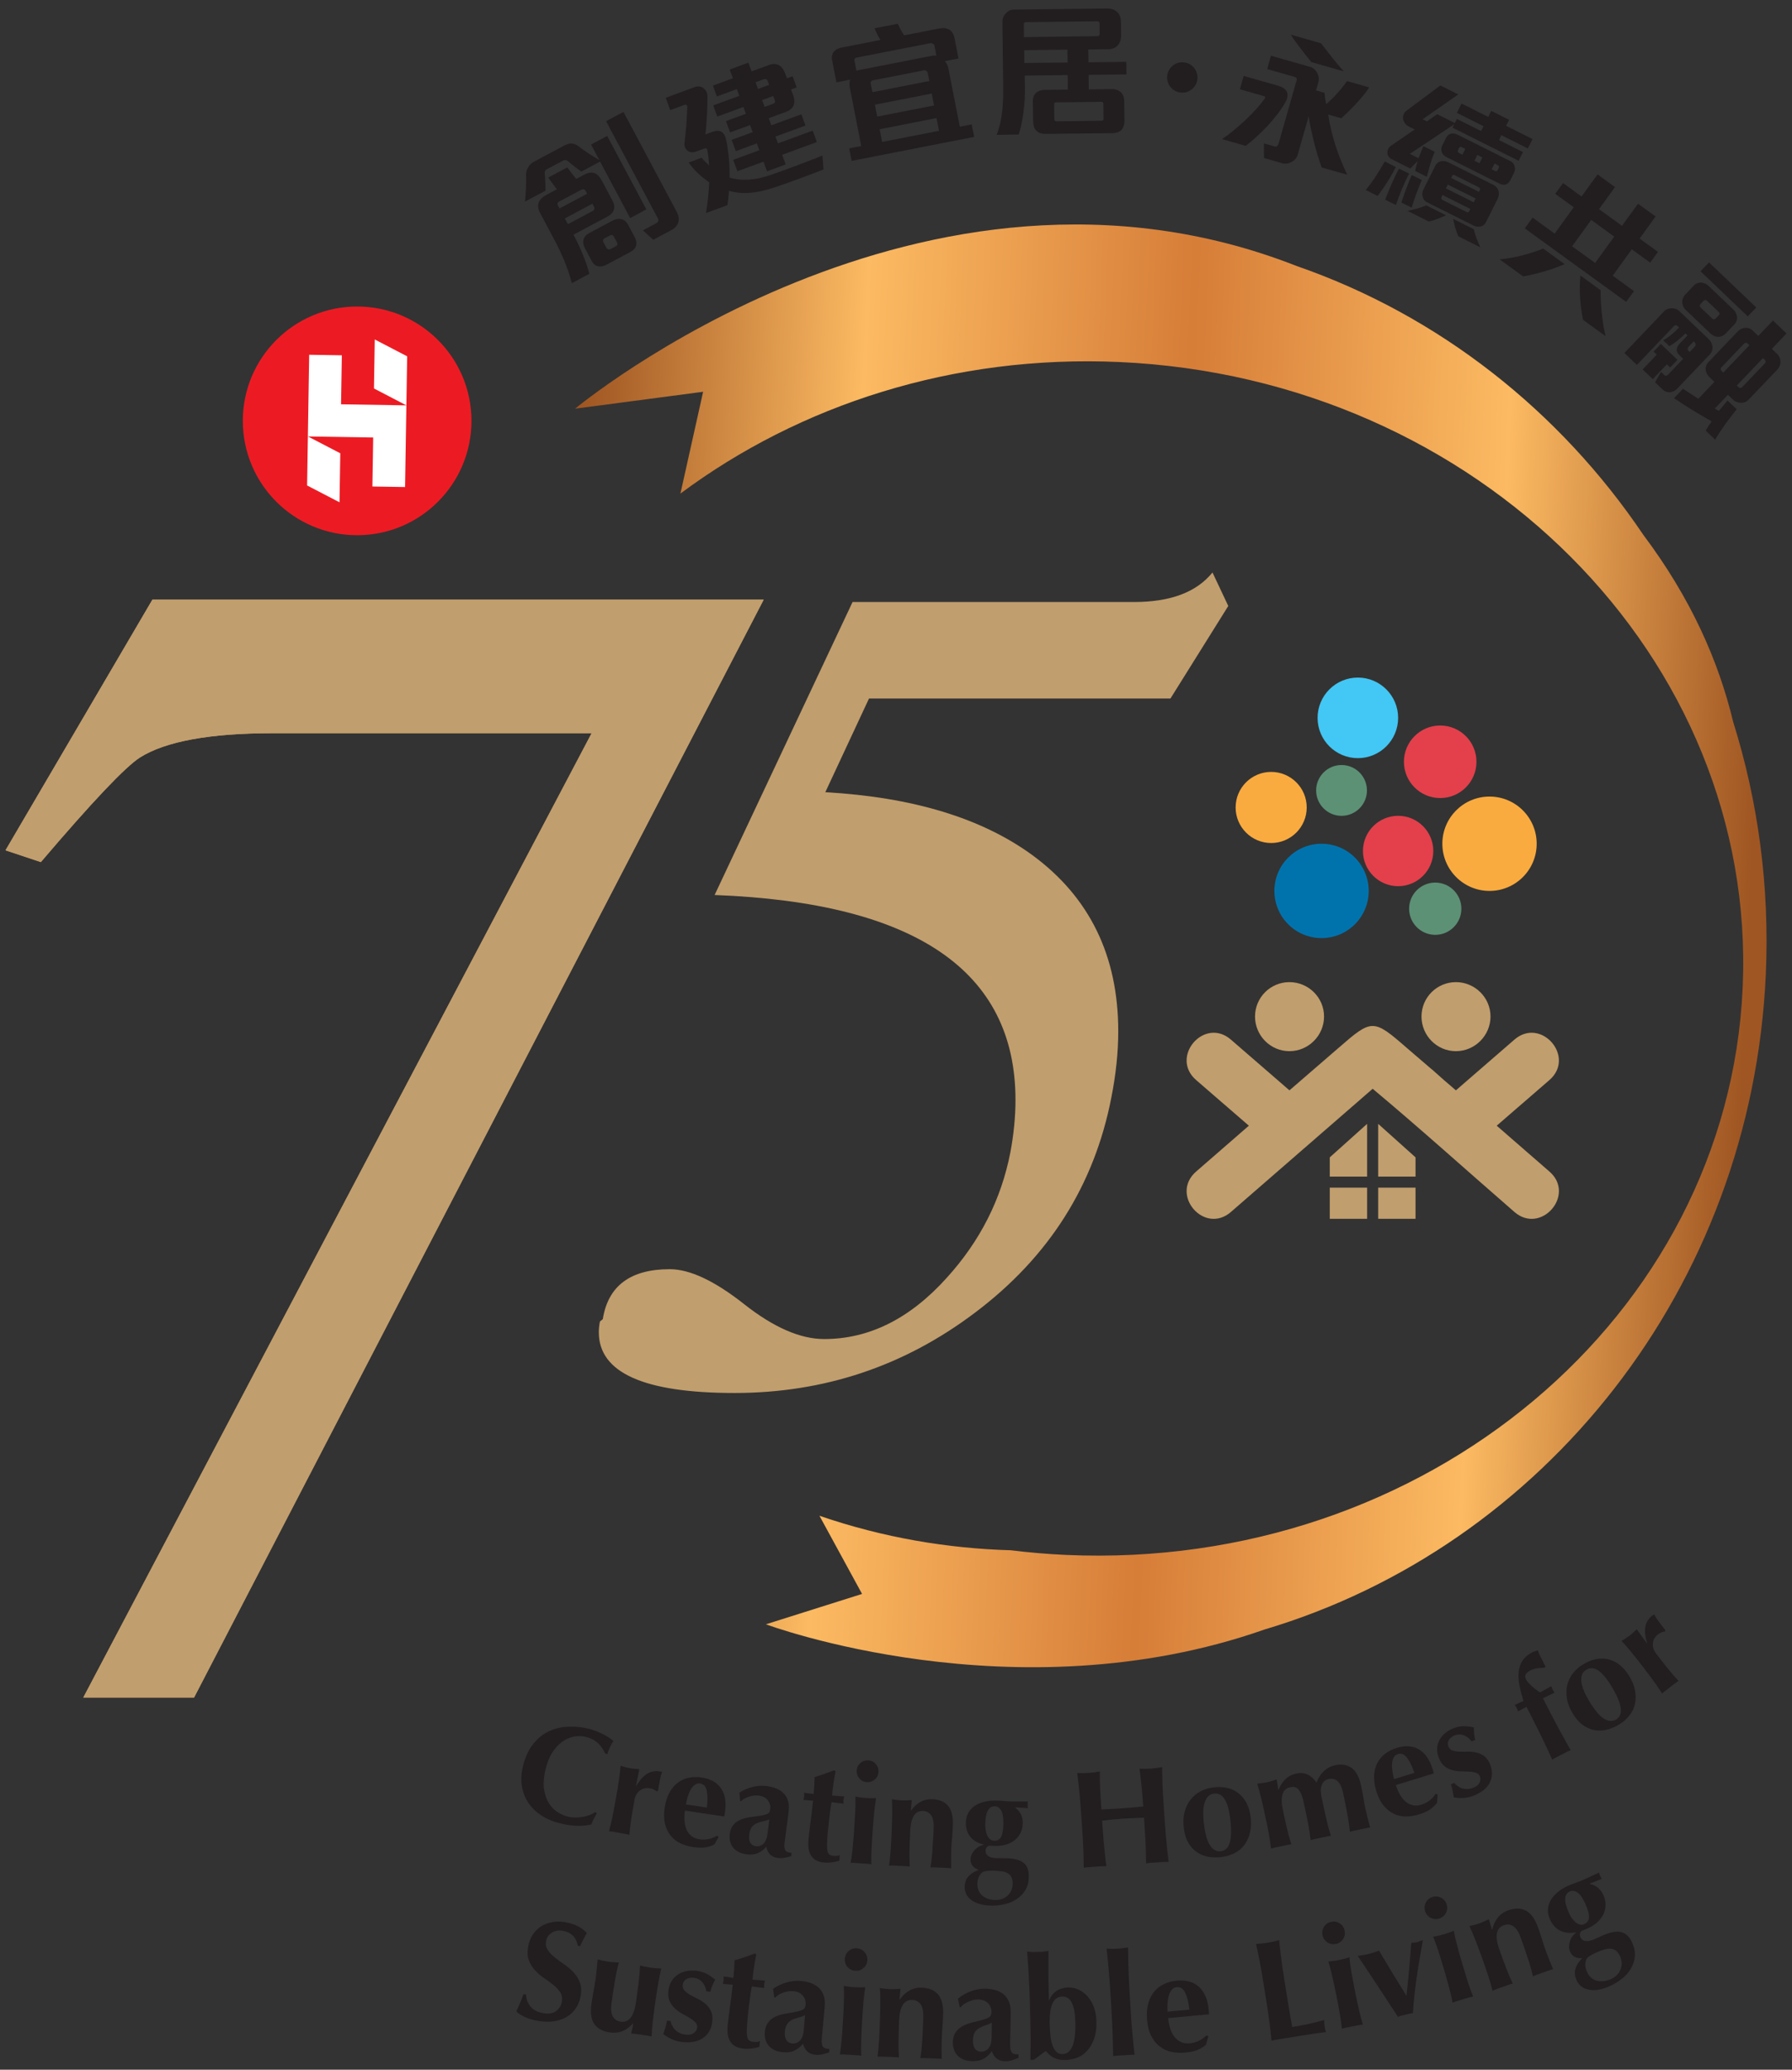 <?xml version="1.0" encoding="utf-8"?>
<!-- Generator: Adobe Illustrator 14.0.0, SVG Export Plug-In . SVG Version: 6.00 Build 43363)  -->
<!DOCTYPE svg PUBLIC "-//W3C//DTD SVG 1.1//EN" "http://www.w3.org/Graphics/SVG/1.1/DTD/svg11.dtd">
<svg version="1.1" id="圖層_1" xmlns="http://www.w3.org/2000/svg" xmlns:xlink="http://www.w3.org/1999/xlink" x="0px" y="0px"
	 width="97px" height="112px" viewBox="0 0 97 112" enable-background="new 0 0 97 112" xml:space="preserve">
<rect x="0" y="0" width="97" height="112" fill="#333333" stroke="none"/>
<g>
	<g>
		<path fill-rule="evenodd" clip-rule="evenodd" fill="#C19E6D" d="M74.6,60.816l2.022,1.813v1.043H74.6V60.816z M74.003,63.672
			H71.98v-1.043l2.022-1.813V63.672z M76.622,64.268v1.688H74.6v-1.688H76.622z M74.003,65.955H71.98v-1.688h2.022V65.955z"/>
		<g>
			<path fill-rule="evenodd" clip-rule="evenodd" fill="#C19E6D" d="M69.796,56.883c1.03,0,1.874-0.846,1.874-1.875
				s-0.844-1.861-1.874-1.861s-1.862,0.832-1.862,1.861S68.766,56.883,69.796,56.883z"/>
			<path fill-rule="evenodd" clip-rule="evenodd" fill="#C19E6D" d="M81.016,60.916l2.854-2.471c1.439-1.252-0.46-3.438-1.899-2.184
				l-3.164,2.742c-0.436-0.371-0.869-0.744-1.291-1.129c-0.009-0.006-0.018-0.01-0.026-0.016l-1.339-1.15
				c-1.824-1.59-1.887-1.576-3.699,0l-2.655,2.295l-3.165-2.742c-1.439-1.254-3.326,0.932-1.887,2.184l2.855,2.471l-2.855,2.482
				c-1.439,1.254,0.447,3.438,1.887,2.184l7.67-6.664c2.582,2.158,5.126,4.455,7.67,6.664c1.439,1.254,3.339-0.93,1.899-2.184
				L81.016,60.916z"/>
			<path fill-rule="evenodd" clip-rule="evenodd" fill="#C19E6D" d="M78.807,56.883c1.029,0,1.873-0.846,1.873-1.875
				s-0.844-1.861-1.873-1.861c-1.03,0-1.862,0.832-1.862,1.861S77.776,56.883,78.807,56.883z"/>
		</g>
	</g>
	<g>
		<g>
			<circle fill="#EC1B23" cx="19.332" cy="22.775" r="6.188"/>
		</g>
		<g>
			<path fill="#FFFFFF" d="M18.504,19.226l-1.768-0.028l-0.071,4.42l3.536,0.057l-0.043,2.652l1.768,0.028l0.071-4.42l-3.536-0.057
				L18.504,19.226z"/>
			<polygon fill="#FFFFFF" points="20.285,18.37 20.243,21.022 21.997,21.935 22.04,19.282 			"/>
			<polygon fill="#FFFFFF" points="18.377,27.181 18.42,24.529 16.665,23.617 16.623,26.27 			"/>
		</g>
	</g>
	<g>
		<path fill="#C19E6D" d="M66.486,32.791l-3.13,5.008H47.039l-2.365,5.07c4.732,0.268,8.471,1.404,11.216,3.412
			c3.093,2.273,4.64,5.449,4.64,9.525c0,1.127-0.123,2.314-0.369,3.564c-0.921,4.773-3.391,8.666-7.404,11.678
			c-3.832,2.889-8.164,4.332-12.999,4.332c-4.896,0-7.344-1.096-7.344-3.287c0-0.186,0.02-0.379,0.062-0.584l0.153-0.123
			c0.286-1.803,1.495-2.705,3.626-2.705c1.086,0,2.428,0.631,4.025,1.891s3.042,1.889,4.332,1.889c2.438,0,4.65-1.105,6.639-3.318
			c1.803-1.986,2.949-4.25,3.441-6.791c0.184-0.982,0.276-1.926,0.276-2.826c0-6.986-5.429-10.684-16.286-11.094l7.467-15.855
			h15.242c1.966,0,3.38-0.533,4.24-1.598L66.486,32.791z"/>
	</g>
	<g>
		<g>
			<path fill="#C19E6D" d="M41.338,32.449L10.504,91.861H4.508l27.516-52.184H14.757c-3.402,0-5.799,0.441-7.188,1.318
				c-0.794,0.512-2.58,2.396-5.358,5.656l-1.914-0.637L8.25,32.449H41.338z"/>
			<path fill="#C19E6D" d="M41.338,32.449L10.504,91.861H4.508l27.516-52.184H14.757c-3.402,0-5.799,0.441-7.188,1.318
				c-0.794,0.512-2.58,2.396-5.358,5.656l-1.914-0.637L8.25,32.449H41.338z"/>
		</g>
	</g>
	<g>
		<circle fill="#5C9175" cx="77.689" cy="49.174" r="1.414"/>
		<circle fill="#FAAB3F" cx="80.627" cy="45.658" r="2.553"/>
		<circle fill="#E3404B" cx="77.957" cy="41.223" r="1.963"/>
		<circle fill="#43C7F4" cx="73.5" cy="38.846" r="2.18"/>
		<circle fill="#5C9175" cx="72.617" cy="42.773" r="1.375"/>
		<circle fill="#FAAB3F" cx="68.808" cy="43.695" r="1.924"/>
		<circle fill="#0073AD" cx="71.535" cy="48.211" r="2.553"/>
		<circle fill="#E3404B" cx="75.68" cy="46.051" r="1.904"/>
	</g>
	
		<linearGradient id="SVGID_1_" gradientUnits="userSpaceOnUse" x1="42.467" y1="57.031" x2="108.214" y2="57.031" gradientTransform="matrix(0.999 0.044 -0.044 0.999 -10 -8.879)">
		<stop  offset="0.005" style="stop-color:#A05622"/>
		<stop  offset="0.236" style="stop-color:#FCBA62"/>
		<stop  offset="0.505" style="stop-color:#D67D38"/>
		<stop  offset="0.769" style="stop-color:#FCBA62"/>
		<stop  offset="0.984" style="stop-color:#A05622"/>
	</linearGradient>
	<path fill="url(#SVGID_1_)" d="M93.814,39.057c-0.799-3.33-2.313-6.717-4.855-10.104c-4.521-6.709-11.066-11.886-18.774-14.559
		c-20.236-7.943-39.054,7.721-39.054,7.721l6.929-0.915l-1.229,5.509c6.443-4.798,14.771-7.519,23.747-7.119
		c19.435,0.865,34.546,16.017,33.753,33.843S77.14,85.006,57.705,84.143c-1.01-0.045-2.007-0.131-2.991-0.252
		c-3.431-0.098-6.914-0.684-10.358-1.867l2.307,4.23l-5.205,1.643c0,0,13.463,5.033,26.987,0.283
		c15.057-4.48,26.38-18.453,27.138-35.475C95.794,47.939,95.158,43.338,93.814,39.057z"/>
	<g>
		<path fill="#221E1F" d="M34.111,11.8l-1.629-3.056l-1.016,0.542c-0.268-0.19-0.516-0.392-0.748-0.582
			c-0.074-0.058-0.174-0.048-0.236-0.015l-0.9,0.479c-0.074,0.04-0.104,0.117-0.094,0.199c0.018,0.28,0.041,0.652,0.034,0.954
			l-1.104,0.588c0.047-0.471,0.072-0.948,0.059-1.449c-0.01-0.267,0.169-0.572,0.395-0.692l1.678-0.894
			c0.279-0.149,0.514-0.152,0.768,0.045c0.36,0.281,0.727,0.507,1.123,0.742l-0.447-0.839l0.873-0.466l2.119,3.977L34.111,11.8z
			 M33.231,11.332c-0.041,0.152-0.155,0.284-0.339,0.382l-1.849,0.985c0.374,0.702,0.696,1.486,0.857,2.118l-0.948,0.505
			c-0.204-0.811-0.547-1.601-0.939-2.337l-0.773-1.453c-0.121-0.225-0.14-0.425-0.068-0.604c0.066-0.14,0.19-0.268,0.375-0.365
			l0.6-0.32c-0.143-0.169-0.337-0.451-0.469-0.634l1.029-0.55c0.129,0.177,0.34,0.458,0.49,0.624l0.443-0.236
			c0.225-0.12,0.418-0.136,0.579-0.063c0.14,0.065,0.258,0.204,0.359,0.396l0.581,1.091C33.248,11.034,33.27,11.188,33.231,11.332z
			 M31.688,10.307c-0.033-0.061-0.135-0.086-0.189-0.057l-1.254,0.668c-0.055,0.029-0.088,0.117-0.055,0.179l0.099,0.184
			l1.493-0.796L31.688,10.307z M32.068,11.023l-1.494,0.796l0.168,0.313l1.344-0.716c0.096-0.051,0.109-0.155,0.066-0.237
			L32.068,11.023z M34.431,13.285c-0.034,0.149-0.149,0.264-0.306,0.347l-1.303,0.694c-0.137,0.073-0.287,0.118-0.438,0.084
			c-0.135-0.024-0.258-0.107-0.342-0.265l-0.382-0.716c-0.087-0.164-0.112-0.325-0.077-0.458c0.037-0.143,0.138-0.266,0.309-0.357
			l1.268-0.676c0.164-0.088,0.333-0.116,0.486-0.075c0.143,0.038,0.263,0.132,0.35,0.295l0.367,0.689
			C34.447,13.005,34.465,13.152,34.431,13.285z M33.221,12.791c-0.025-0.048-0.105-0.102-0.181-0.061l-0.354,0.188
			c-0.041,0.021-0.063,0.112-0.031,0.174l0.179,0.334c0.032,0.062,0.151,0.086,0.198,0.061l0.314-0.167
			c0.068-0.036,0.094-0.12,0.061-0.182L33.221,12.791z M36.721,12.012c-0.047,0.174-0.175,0.329-0.379,0.438l-0.982,0.523
			l-0.56-0.507l0.729-0.39c0.096-0.051,0.139-0.152,0.088-0.247l-2.811-5.272l0.941-0.502l2.883,5.408
			C36.736,11.662,36.765,11.848,36.721,12.012z"/>
		<path fill="#221E1F" d="M44.572,9.17c-0.842,0.334-1.756,0.669-2.619,0.962c-0.471,0.155-0.929,0.274-1.388,0.303
			c-0.368,0.028-0.733-0.002-1.11-0.11c-0.007,0.208-0.047,0.593-0.078,0.777l-1.16,0.426c0.089-0.543,0.145-1.107,0.176-1.653
			c-0.428-0.313-0.822-0.646-1.113-1.081l0.703-0.259c0.115,0.155,0.26,0.283,0.398,0.413c-0.013-0.282-0.041-0.561-0.096-0.845
			c-0.014-0.062-0.084-0.093-0.135-0.075l-0.493,0.182c-0.152,0.056-0.3,0.036-0.407-0.031c-0.137-0.082-0.223-0.248-0.196-0.447
			c0.077-0.596,0.137-1.466,0.151-1.965c0.003-0.059-0.077-0.12-0.128-0.102l-0.798,0.293L36.034,5.29l1.567-0.575
			c0.21-0.078,0.393-0.029,0.518,0.089c0.111,0.1,0.178,0.256,0.175,0.43c0.001,0.675-0.048,1.418-0.107,2.04l0.355-0.13
			c0.218-0.08,0.382-0.083,0.506-0.013c0.134,0.074,0.22,0.24,0.267,0.479c0.13,0.668,0.187,1.339,0.175,2.002
			c0.351,0.102,0.708,0.136,1.069,0.109c0.383-0.033,0.771-0.118,1.158-0.252c0.928-0.324,1.883-0.683,2.801-1.053L44.572,9.17z
			 M42.338,8.377l0.191,0.521L41.521,9.27l-0.191-0.523l-1.415,0.52l-0.227-0.616l1.415-0.52l-0.136-0.37l-1.139,0.418l-0.225-0.609
			l1.14-0.418l-0.142-0.384l-1.08,0.396l-0.225-0.609l1.081-0.397l-0.136-0.369l-1.414,0.519l-0.222-0.603l1.415-0.519l-0.133-0.363
			l-1.082,0.397l-0.215-0.588l1.08-0.397L39.5,3.763l1.008-0.371l0.174,0.472l0.942-0.346c0.226-0.083,0.421-0.064,0.571,0.029
			c0.129,0.084,0.231,0.228,0.295,0.401l0.107,0.291l0.305-0.112l0.221,0.603l-0.305,0.111l0.119,0.327
			c0.075,0.202,0.076,0.384,0.017,0.537c-0.065,0.156-0.197,0.27-0.4,0.345L41.61,6.396l0.142,0.385l1.625-0.597l0.224,0.609
			L41.975,7.39l0.137,0.37L43.99,7.07l0.227,0.616L42.338,8.377z M41.555,4.383c-0.029-0.08-0.106-0.134-0.209-0.097l-0.449,0.165
			l0.133,0.362l0.603-0.221L41.555,4.383z M41.854,5.195l-0.603,0.221l0.136,0.37l0.493-0.181c0.058-0.021,0.091-0.091,0.063-0.164
			L41.854,5.195z"/>
		<path fill="#221E1F" d="M46.1,8.705L45.967,8.03l0.652-0.128L46,4.731c-0.033-0.166-0.021-0.342,0.02-0.421l-0.744,0.146
			l-0.234-1.198c-0.033-0.175-0.001-0.331,0.086-0.45c0.088-0.111,0.223-0.192,0.389-0.226l2.139-0.418
			c-0.115-0.19-0.229-0.412-0.313-0.633l1.26-0.245c0.09,0.218,0.212,0.438,0.336,0.627l1.889-0.369
			c0.234-0.047,0.429-0.021,0.572,0.069c0.136,0.091,0.229,0.246,0.271,0.466l0.213,1.085l-0.751,0.146
			c0.094,0.076,0.172,0.234,0.204,0.401l0.616,3.147l0.645-0.125l0.132,0.674L46.1,8.705z M50.579,2.458
			c-0.014-0.068-0.138-0.139-0.198-0.126L46.33,3.124c-0.037,0.007-0.094,0.081-0.085,0.127l0.111,0.568l4.028-0.788
			c0.075-0.015,0.199-0.022,0.301-0.027L50.579,2.458z M50.214,3.932c-0.015-0.076-0.122-0.142-0.19-0.128L47.232,4.35
			c-0.068,0.013-0.116,0.093-0.104,0.153l0.095,0.485l3.08-0.602L50.214,3.932z M50.435,5.062l-3.079,0.603l0.126,0.645l3.079-0.603
			L50.435,5.062z M50.694,6.389l-3.079,0.603l0.135,0.69l3.079-0.603L50.694,6.389z"/>
		<path fill="#221E1F" d="M58.926,4.05l0.009,0.788l1.26-0.016C60.38,4.82,60.543,4.88,60.66,4.986
			c0.117,0.107,0.188,0.261,0.191,0.446l0.013,1.098c0.003,0.225-0.058,0.395-0.172,0.513c-0.106,0.102-0.269,0.157-0.478,0.16
			l-3.563,0.042c-0.232,0.003-0.402-0.041-0.52-0.141c-0.141-0.114-0.205-0.299-0.207-0.562l-0.014-1.09
			c-0.002-0.186,0.065-0.325,0.165-0.427c0.122-0.103,0.284-0.158,0.462-0.16l1.268-0.016l-0.01-0.788L55.471,4.09l0.008,0.681
			c0.011,0.843-0.117,1.833-0.34,2.509l-1.191,0.015c0.323-0.816,0.367-1.697,0.354-2.702l-0.041-3.424
			c-0.002-0.162,0.065-0.325,0.188-0.45c0.106-0.118,0.26-0.197,0.422-0.199l5.047-0.06c0.232-0.003,0.426,0.064,0.559,0.193
			c0.125,0.123,0.197,0.308,0.2,0.531l0.009,0.727c0.002,0.209-0.058,0.387-0.164,0.521c-0.114,0.14-0.283,0.227-0.5,0.229
			l-1.113,0.014l0.01,0.695l2.047-0.024l0.009,0.68L58.926,4.05z M59.518,1.252c0-0.039-0.063-0.1-0.102-0.1l-3.895,0.047
			c-0.047,0.001-0.101,0.04-0.1,0.086l0.009,0.727l4.003-0.056c0.039,0,0.092-0.055,0.092-0.109L59.518,1.252z M57.78,2.687
			l-2.341,0.028l0.008,0.696l2.342-0.028L57.78,2.687z M59.725,5.601c0-0.046-0.047-0.092-0.094-0.091l-2.465,0.029
			c-0.047,0-0.108,0.032-0.107,0.078l0.01,0.858c0,0.046,0.063,0.092,0.109,0.091l2.465-0.029c0.055-0.001,0.093-0.047,0.092-0.094
			L59.725,5.601z"/>
		<path fill="#221E1F" d="M64.812,4.301c-0.06,0.451-0.472,0.767-0.923,0.706c-0.451-0.06-0.767-0.473-0.707-0.923
			c0.061-0.451,0.473-0.767,0.924-0.706C64.572,3.439,64.869,3.866,64.812,4.301z"/>
		<path fill="#221E1F" d="M67.432,7.893l-1.278-0.364c0.861-0.598,1.829-1.512,2.317-2.209c0.027-0.04,0.004-0.103-0.047-0.117
			l-1.309-0.373l0.205-0.721l1.873,0.533c0.193,0.056,0.345,0.146,0.431,0.268c0.095,0.147,0.101,0.35-0.032,0.593
			C69.105,6.393,68.165,7.322,67.432,7.893z M71.542,9.063c-0.321-0.902-0.556-1.854-0.707-2.765l-0.589,2.066
			c-0.046,0.164-0.158,0.301-0.301,0.38c-0.167,0.105-0.368,0.137-0.539,0.088l-0.988-0.282l-0.001-0.787l0.587,0.167
			c0.074,0.021,0.17-0.032,0.203-0.15l0.979-3.435c0.021-0.074-0.019-0.158-0.086-0.177l-1.508-0.431l0.205-0.721l2.141,0.61
			c0.156,0.044,0.299,0.189,0.381,0.357c0.063,0.146,0.089,0.307,0.045,0.463l-0.128,0.446l0.461,0.131
			c0.015,0.205,0.043,0.414,0.091,0.612c0.424-0.361,0.805-0.792,1.127-1.246l1.196,0.341c-0.308,0.516-1.116,1.321-1.505,1.669
			l-0.713-0.203c0.173,1.143,0.528,2.208,1.032,3.26L71.542,9.063z M70.981,3.359c-0.345-0.428-0.808-1.002-1.112-1.482l1.635,0.466
			c0.392,0.489,0.771,1.016,1.239,1.519L70.981,3.359z"/>
		<path fill="#221E1F" d="M74.569,10.601l-0.643-0.321c0.38-0.449,0.733-1.017,1.03-1.541l0.602,0.301
			C75.285,9.567,74.93,10.142,74.569,10.601z M74.978,10.805c0.218-0.556,0.474-1.171,0.747-1.683l0.546,0.273
			c-0.263,0.525-0.525,1.137-0.712,1.7L74.978,10.805z M81.27,7.316l-0.131,0.263l1.299,0.65l-0.235,0.47l-3.58-1.792l0.09-0.18
			l-2.399,1.6l0.47,0.235c0.083-0.2,0.187-0.477,0.26-0.656l0.615,0.308c-0.19,0.449-0.308,0.892-0.426,1.352l-0.629-0.314
			c0.031-0.184,0.076-0.36,0.128-0.533L76.34,9.119l-1.009-0.505c-0.146-0.073-0.222-0.197-0.231-0.333
			c-0.014-0.145,0.052-0.293,0.187-0.39l1.29-0.885l-0.318-0.159c-0.173-0.086-0.291-0.249-0.314-0.425
			c-0.018-0.155,0.038-0.318,0.19-0.433l1.832-1.364l0.968,0.484l-1.926,1.344l0.229,0.114l0.557-0.387l0.953,0.478l0.111-0.222
			l1.313,0.657l0.132-0.263l-1.444-0.723l0.252-0.505l1.445,0.724l0.162-0.325l0.968,0.484l-0.163,0.324l1.432,0.717L82.7,8.032
			L81.27,7.316z M75.858,10.961c0.155-0.483,0.347-1.002,0.558-1.493l0.546,0.273c-0.208,0.484-0.405,0.999-0.55,1.496
			L75.858,10.961z M77.341,11.988l-1.154-0.578c0.35-0.076,0.681-0.151,1.013-0.297l1.072,0.536
			C77.988,11.784,77.662,11.915,77.341,11.988z M80.154,12.255c-0.128,0.031-0.266,0.014-0.396-0.052l-2.523-1.263
			c-0.131-0.065-0.207-0.189-0.234-0.325c-0.028-0.117-0.011-0.238,0.041-0.342l0.66-1.32c0.056-0.11,0.143-0.18,0.246-0.214
			c0.142-0.041,0.308-0.027,0.439,0.038l2.453,1.229c0.152,0.076,0.249,0.21,0.279,0.355c0.031,0.128,0.014,0.267-0.048,0.391
			l-0.634,1.265C80.372,12.148,80.271,12.228,80.154,12.255z M79.592,11.308l-1.507-0.754l-0.063,0.125
			c-0.024,0.048,0.003,0.113,0.038,0.131l1.341,0.671c0.056,0.028,0.107-0.007,0.128-0.048L79.592,11.308z M81.521,9.975
			c-0.098,0.038-0.222,0.027-0.34-0.031l-2.909-1.456c-0.118-0.06-0.197-0.159-0.235-0.273c-0.035-0.104-0.027-0.221,0.031-0.339
			l0.208-0.414c0.059-0.118,0.146-0.188,0.238-0.219c0.124-0.041,0.259-0.017,0.377,0.042l2.854,1.429
			c0.139,0.069,0.225,0.19,0.252,0.325c0.021,0.097,0.007,0.211-0.042,0.308l-0.2,0.401C81.697,9.864,81.614,9.943,81.521,9.975z
			 M79.875,10.741l-1.506-0.754l-0.104,0.207l1.507,0.754L79.875,10.741z M80.11,10.271c0.024-0.049-0.014-0.111-0.062-0.135
			l-1.314-0.657c-0.048-0.024-0.106-0.011-0.131,0.038l-0.055,0.11l1.506,0.754L80.11,10.271z M78.938,12.787
			c-0.121-0.294-0.229-0.633-0.279-0.943l1.113,0.557c0.086,0.346,0.213,0.678,0.355,0.982L78.938,12.787z M79.316,8.059l-0.201-0.1
			c-0.048-0.024-0.104-0.018-0.131,0.037l-0.065,0.132c-0.028,0.055-0.001,0.121,0.048,0.146L79.16,8.37L79.316,8.059z
			 M80.242,8.522l-0.276-0.139l-0.155,0.312l0.275,0.138L80.242,8.522z M81.134,9.072c0.024-0.048-0.007-0.107-0.056-0.132
			l-0.18-0.09l-0.155,0.312l0.2,0.101c0.056,0.027,0.101-0.011,0.125-0.06L81.134,9.072z"/>
		<path fill="#221E1F" d="M82.447,14.957l-1.271-0.921c0.84-0.078,1.618-0.297,2.359-0.581l1.157,0.839
			C84.004,14.587,83.249,14.813,82.447,14.957z M82.536,12.358l0.422-0.582l1.195,0.866l1.034-1.427l-1.002-0.726l0.422-0.582
			l1.002,0.726l0.866-1.195l0.944,0.685l-0.865,1.195l1.244,0.902l0.867-1.194l0.951,0.688l-0.866,1.196l0.995,0.721l-0.422,0.582
			l-0.995-0.722l-1.034,1.428l1.152,0.834l-0.423,0.582L82.536,12.358z M87.378,12.804L86.133,11.9l-1.035,1.427l1.246,0.903
			L87.378,12.804z M85.689,17.307c-0.166-0.798-0.206-1.6-0.145-2.396l1.096,0.794c-0.005,0.77,0.087,1.763,0.27,2.486
			L85.689,17.307z"/>
		<path fill="#221E1F" d="M90.398,21.225c-0.147,0.009-0.291-0.042-0.408-0.154l-0.402-0.384l0.32-0.56l0.179,0.17
			c0.062,0.059,0.144,0.041,0.191-0.01l0.832-0.872l-0.224-0.214c-0.089-0.085-0.125-0.193-0.121-0.297
			c0.008-0.099,0.055-0.204,0.13-0.282l0.448-0.47l-0.112-0.106c-0.272,0.263-0.562,0.511-0.869,0.687l-0.336-0.319
			c0.308-0.166,0.619-0.436,0.864-0.693l-0.084-0.079c-0.056-0.054-0.133-0.063-0.191-0.001l-2.012,2.107l-0.676-0.646l2.166-2.271
			c0.091-0.095,0.232-0.142,0.368-0.15c0.164-0.004,0.323,0.041,0.43,0.144l1.604,1.531c0.117,0.112,0.192,0.269,0.201,0.427
			c0.009,0.137-0.031,0.279-0.139,0.392l-1.782,1.867C90.67,21.153,90.535,21.216,90.398,21.225z M90.227,19.715l-0.764,0.8
			l-0.547-0.523l0.763-0.8l-0.173-0.165l0.395-0.414l0.9,0.859l-0.396,0.414L90.227,19.715z M92.327,23.301
			c0.089-0.16,0.21-0.344,0.327-0.499c-0.691-0.384-1.402-0.826-2.041-1.254l0.486-0.509c0.188,0.127,0.604,0.396,0.832,0.538
			l0.87-0.911l-0.274-0.262c-0.123-0.117-0.191-0.269-0.201-0.416c-0.008-0.137,0.043-0.279,0.155-0.397l1.585-1.66
			c0.09-0.096,0.215-0.158,0.346-0.184c0.158-0.02,0.322,0.009,0.439,0.121l0.324,0.31l0.795-0.833l0.732,0.699l-0.795,0.833
			l0.279,0.267c0.124,0.117,0.193,0.28,0.191,0.449c-0.002,0.137-0.054,0.28-0.16,0.393l-1.585,1.66
			c-0.102,0.106-0.242,0.153-0.39,0.151c-0.159-0.002-0.318-0.059-0.431-0.165l-0.279-0.268l-0.71,0.744
			c0.055,0.032,0.161,0.101,0.222,0.126c0.159-0.179,0.308-0.379,0.462-0.563l0.498,0.475c-0.414,0.523-0.833,1.074-1.164,1.646
			L92.327,23.301z M92.99,18.229c-0.142-0.007-0.285-0.069-0.408-0.187l-1.336-1.275c-0.123-0.117-0.182-0.259-0.186-0.412
			c-0.008-0.146,0.049-0.296,0.171-0.424l0.459-0.481c0.106-0.111,0.253-0.165,0.396-0.157c0.148,0.014,0.291,0.075,0.403,0.183
			l1.337,1.275c0.122,0.117,0.191,0.269,0.201,0.427c0.002,0.132-0.038,0.264-0.14,0.37l-0.475,0.497
			C93.29,18.173,93.139,18.23,92.99,18.229z M91.751,18.744c0.048-0.05,0.046-0.159-0.005-0.207l-0.066-0.064l-0.295,0.308
			c-0.031,0.033-0.039,0.154-0.006,0.187l0.084,0.079L91.751,18.744z M93.045,17.053c0.059-0.063,0.035-0.127-0.015-0.175
			l-0.643-0.614c-0.04-0.037-0.122-0.041-0.164,0.004l-0.182,0.19c-0.038,0.039-0.046,0.127-0.007,0.164l0.665,0.635
			c0.05,0.048,0.121,0.03,0.163-0.015L93.045,17.053z M92.05,14.681l0.459-0.48l2.556,2.438l-0.459,0.481L92.05,14.681z
			 M94.696,18.681L94.59,18.58c-0.045-0.043-0.143-0.03-0.18,0.01l-1.229,1.286c-0.037,0.038-0.057,0.138-0.012,0.18l0.111,0.107
			L94.696,18.681z M95.533,19.662c0.049-0.051,0.052-0.132-0.004-0.187l-0.102-0.096l-1.414,1.481l0.118,0.112
			c0.044,0.043,0.137,0.014,0.174-0.025L95.533,19.662z"/>
	</g>
	<g>
		<path fill="#221E1F" d="M32.139,98.424c-0.051,0.1-0.094,0.199-0.125,0.299c-0.438,0.115-0.957,0.107-1.557-0.023
			c-0.424-0.092-0.79-0.232-1.098-0.424c-0.309-0.191-0.555-0.422-0.738-0.688c-0.186-0.268-0.307-0.563-0.363-0.887
			c-0.059-0.324-0.05-0.658,0.025-1.006c0.109-0.506,0.281-0.918,0.517-1.238c0.235-0.318,0.509-0.561,0.823-0.725
			c0.313-0.164,0.656-0.26,1.029-0.285c0.373-0.027,0.752,0.002,1.137,0.084c0.127,0.027,0.26,0.066,0.396,0.117
			c0.137,0.049,0.268,0.105,0.393,0.164c0.125,0.061,0.242,0.125,0.352,0.195c0.11,0.07,0.201,0.139,0.273,0.205
			c-0.074,0.111-0.139,0.227-0.193,0.344c-0.053,0.119-0.099,0.24-0.136,0.365L32.771,94.9c-0.135-0.275-0.289-0.482-0.462-0.625
			s-0.392-0.242-0.655-0.299c-0.194-0.041-0.4-0.041-0.616,0.004c-0.216,0.047-0.425,0.141-0.624,0.287
			c-0.2,0.145-0.381,0.348-0.541,0.605c-0.16,0.26-0.283,0.584-0.367,0.973c-0.081,0.375-0.1,0.707-0.055,0.994
			c0.045,0.289,0.131,0.535,0.258,0.738s0.285,0.365,0.476,0.488s0.39,0.207,0.601,0.252c0.116,0.025,0.238,0.039,0.366,0.037
			c0.128,0,0.255-0.01,0.382-0.031s0.25-0.055,0.37-0.1c0.119-0.045,0.228-0.102,0.323-0.168l0.082,0.08
			C32.248,98.23,32.191,98.326,32.139,98.424z"/>
		<path fill="#221E1F" d="M34.438,96.648c0.188-0.316,0.387-0.537,0.596-0.664c0.211-0.129,0.44-0.17,0.691-0.125
			c0.023,0.004,0.045,0.01,0.062,0.014c0.017,0.006,0.034,0.01,0.055,0.014c-0.028,0.072-0.054,0.148-0.075,0.23
			s-0.043,0.18-0.063,0.293l-0.042,0.234c-0.006,0.041-0.014,0.082-0.021,0.127c-0.008,0.043-0.014,0.086-0.016,0.125l-0.076,0.047
			c-0.044-0.037-0.095-0.072-0.152-0.102c-0.059-0.031-0.127-0.053-0.205-0.066c-0.221-0.039-0.408,0.002-0.562,0.123
			c-0.153,0.123-0.247,0.283-0.282,0.479l-0.052,0.295c-0.054,0.299-0.1,0.582-0.14,0.85c-0.039,0.266-0.068,0.523-0.088,0.773
			c-0.062-0.021-0.141-0.039-0.236-0.057s-0.199-0.035-0.313-0.057c-0.113-0.02-0.217-0.037-0.31-0.055
			c-0.093-0.016-0.175-0.025-0.245-0.027c0.067-0.24,0.129-0.494,0.184-0.758c0.054-0.264,0.107-0.545,0.16-0.846l0.053-0.293
			c0.053-0.301,0.1-0.582,0.139-0.846s0.069-0.531,0.092-0.801c0.082,0.025,0.165,0.049,0.25,0.07
			c0.084,0.023,0.168,0.041,0.252,0.057c0.083,0.016,0.168,0.025,0.256,0.033c0.088,0.01,0.174,0.016,0.259,0.02l-0.182,0.895
			L34.438,96.648z"/>
		<path fill="#221E1F" d="M37.074,97.979c-0.029,0.197-0.037,0.385-0.022,0.564c0.014,0.178,0.052,0.336,0.114,0.475
			c0.063,0.137,0.152,0.252,0.268,0.342s0.256,0.148,0.424,0.172c0.34,0.051,0.66-0.016,0.959-0.197l0.079,0.08l-0.224,0.391
			c-0.138,0.074-0.297,0.129-0.479,0.16c-0.181,0.029-0.412,0.025-0.693-0.018c-0.241-0.035-0.465-0.104-0.673-0.201
			c-0.207-0.1-0.382-0.236-0.524-0.414s-0.244-0.391-0.306-0.639c-0.062-0.25-0.067-0.537-0.02-0.861
			c0.048-0.32,0.132-0.594,0.254-0.818c0.121-0.223,0.271-0.402,0.446-0.537c0.177-0.135,0.375-0.227,0.597-0.275
			c0.222-0.047,0.456-0.053,0.702-0.016c0.488,0.072,0.841,0.271,1.057,0.596c0.217,0.324,0.286,0.748,0.209,1.271l-0.023,0.154
			c-0.006,0.045-0.014,0.074-0.021,0.088L37.074,97.979z M38.264,97.814c0.045-0.371,0.043-0.674-0.006-0.906
			c-0.048-0.234-0.168-0.365-0.36-0.395c-0.108-0.016-0.205,0.008-0.29,0.07c-0.086,0.063-0.158,0.148-0.221,0.258
			c-0.061,0.109-0.113,0.236-0.158,0.377c-0.043,0.143-0.078,0.285-0.104,0.428L38.264,97.814z"/>
		<path fill="#221E1F" d="M40.023,97.006c0.229-0.145,0.467-0.246,0.718-0.307c0.251-0.063,0.495-0.078,0.732-0.051
			c0.198,0.023,0.378,0.068,0.538,0.133c0.16,0.063,0.296,0.15,0.406,0.262c0.109,0.111,0.189,0.246,0.238,0.408
			s0.061,0.352,0.034,0.568c-0.037,0.318-0.075,0.609-0.114,0.879s-0.074,0.537-0.106,0.805c-0.014,0.119-0.017,0.213-0.007,0.281
			c0.01,0.07,0.029,0.123,0.061,0.162c0.03,0.039,0.073,0.066,0.129,0.084c0.057,0.016,0.121,0.027,0.195,0.037l-0.021,0.178
			c-0.151,0.043-0.277,0.074-0.38,0.092s-0.211,0.02-0.324,0.006c-0.184-0.021-0.327-0.082-0.431-0.186
			c-0.104-0.102-0.175-0.24-0.214-0.416c-0.133,0.145-0.28,0.256-0.442,0.332s-0.357,0.1-0.585,0.074
			c-0.188-0.023-0.346-0.066-0.475-0.133c-0.127-0.064-0.229-0.148-0.305-0.25c-0.076-0.102-0.127-0.213-0.153-0.334
			s-0.032-0.24-0.018-0.359c0.019-0.164,0.062-0.303,0.128-0.414c0.065-0.113,0.152-0.205,0.258-0.279
			c0.107-0.072,0.23-0.129,0.371-0.17s0.297-0.072,0.471-0.092c0.213-0.025,0.383-0.049,0.509-0.072s0.22-0.049,0.284-0.08
			c0.063-0.029,0.107-0.066,0.129-0.107c0.023-0.043,0.038-0.098,0.046-0.162c0.021-0.178-0.024-0.338-0.136-0.479
			s-0.278-0.225-0.502-0.25c-0.084-0.01-0.172-0.01-0.264,0.002s-0.181,0.033-0.268,0.063c-0.086,0.031-0.165,0.064-0.237,0.104
			c-0.073,0.039-0.13,0.084-0.171,0.135l-0.052-0.006L40.023,97.006z M41.547,99.232c0.024-0.213,0.045-0.375,0.061-0.484
			c0.016-0.111,0.028-0.209,0.038-0.293c-0.111,0.047-0.228,0.082-0.348,0.105s-0.232,0.057-0.336,0.104
			c-0.104,0.045-0.192,0.113-0.265,0.205c-0.074,0.092-0.122,0.232-0.145,0.42c-0.021,0.184,0,0.328,0.066,0.434
			c0.064,0.105,0.162,0.166,0.291,0.182c0.163,0.02,0.303-0.027,0.42-0.139C41.445,99.652,41.518,99.477,41.547,99.232z"/>
		<path fill="#221E1F" d="M45.656,97.412c-0.006,0.064-0.004,0.127,0.006,0.188l-0.654-0.074c-0.021,0.113-0.041,0.244-0.063,0.393
			c-0.021,0.148-0.039,0.299-0.056,0.453c-0.017,0.152-0.032,0.303-0.048,0.445c-0.017,0.145-0.029,0.266-0.037,0.365
			c-0.024,0.258-0.037,0.467-0.039,0.627s0.008,0.283,0.029,0.371c0.022,0.088,0.06,0.148,0.111,0.184
			c0.053,0.033,0.12,0.055,0.205,0.063c0.094,0.01,0.164,0.01,0.21,0c0.046-0.008,0.093-0.021,0.14-0.043l-0.028,0.305
			c-0.104,0.037-0.231,0.064-0.384,0.086s-0.3,0.025-0.443,0.012c-0.631-0.057-0.912-0.463-0.844-1.219
			c0.014-0.145,0.031-0.307,0.053-0.486c0.021-0.182,0.045-0.367,0.07-0.557c0.024-0.191,0.048-0.379,0.07-0.564
			c0.021-0.188,0.039-0.359,0.055-0.518L43.487,97.4c0.021-0.057,0.033-0.119,0.039-0.184c0.006-0.059,0.005-0.127-0.004-0.203
			l0.52,0.07c0.014-0.154,0.024-0.299,0.032-0.434c0.007-0.135,0.015-0.297,0.021-0.486c0.18-0.053,0.358-0.109,0.534-0.172
			c0.176-0.061,0.353-0.127,0.528-0.195l0.07,0.059c-0.018,0.078-0.035,0.17-0.052,0.277c-0.018,0.105-0.035,0.217-0.054,0.332
			c-0.018,0.117-0.033,0.236-0.047,0.357s-0.025,0.236-0.035,0.346l0.656,0.045C45.676,97.285,45.662,97.352,45.656,97.412z"/>
		<path fill="#221E1F" d="M46.243,98.879c0.022-0.303,0.038-0.588,0.05-0.855c0.012-0.266,0.015-0.535,0.01-0.805
			c0.068,0.016,0.15,0.029,0.244,0.043s0.197,0.025,0.313,0.033c0.233,0.018,0.42,0.018,0.563,0.004
			c-0.045,0.266-0.08,0.533-0.106,0.799s-0.051,0.549-0.072,0.854l-0.021,0.297c-0.022,0.305-0.038,0.59-0.05,0.859
			s-0.015,0.529-0.008,0.779c-0.063-0.014-0.145-0.025-0.24-0.031c-0.098-0.008-0.203-0.016-0.318-0.023
			c-0.113-0.008-0.219-0.016-0.313-0.021c-0.095-0.008-0.178-0.01-0.248-0.004c0.043-0.246,0.078-0.504,0.104-0.771
			c0.026-0.27,0.051-0.555,0.073-0.857L46.243,98.879z M46.373,95.807c0.012-0.164,0.079-0.299,0.201-0.406
			c0.123-0.105,0.267-0.152,0.431-0.141s0.299,0.078,0.405,0.201c0.105,0.123,0.153,0.266,0.142,0.43s-0.079,0.299-0.201,0.406
			c-0.123,0.105-0.267,0.152-0.431,0.141s-0.299-0.078-0.405-0.201S46.361,95.971,46.373,95.807z"/>
		<path fill="#221E1F" d="M49.315,97.971c0.148-0.203,0.319-0.359,0.511-0.465s0.406-0.154,0.646-0.145
			c0.373,0.018,0.656,0.137,0.849,0.363c0.192,0.225,0.278,0.58,0.257,1.063c-0.011,0.254-0.025,0.479-0.044,0.672
			s-0.032,0.389-0.04,0.582c-0.008,0.16-0.011,0.334-0.012,0.52c0,0.188,0,0.369,0.003,0.543c-0.064-0.012-0.146-0.02-0.246-0.025
			c-0.1-0.004-0.204-0.008-0.313-0.014c-0.109-0.004-0.215-0.01-0.314-0.014s-0.182-0.002-0.247,0.004
			c0.046-0.256,0.081-0.561,0.106-0.912c0.025-0.35,0.049-0.752,0.068-1.205c0.014-0.314-0.03-0.547-0.131-0.699
			c-0.102-0.15-0.248-0.23-0.443-0.24c-0.224-0.01-0.393,0.08-0.506,0.27c-0.112,0.191-0.176,0.457-0.191,0.801l-0.013,0.299
			c-0.013,0.305-0.022,0.592-0.026,0.859c-0.004,0.27,0,0.529,0.015,0.781c-0.063-0.014-0.146-0.021-0.241-0.027
			c-0.098-0.004-0.204-0.008-0.318-0.014c-0.115-0.004-0.219-0.008-0.314-0.014c-0.094-0.004-0.177-0.002-0.246,0.006
			c0.035-0.248,0.063-0.508,0.082-0.775c0.02-0.27,0.035-0.555,0.049-0.859l0.013-0.299c0.013-0.305,0.021-0.59,0.026-0.855
			c0.004-0.268-0.001-0.535-0.015-0.807c0.089,0.014,0.178,0.027,0.265,0.039c0.086,0.01,0.175,0.018,0.265,0.021
			s0.179,0.004,0.266,0s0.181-0.008,0.281-0.014l-0.054,0.559L49.315,97.971z"/>
		<path fill="#221E1F" d="M54.961,97.824c0.123,0.09,0.222,0.205,0.293,0.342c0.072,0.137,0.107,0.301,0.105,0.49
			c0,0.186-0.036,0.354-0.107,0.504c-0.07,0.152-0.17,0.283-0.297,0.393c-0.128,0.107-0.281,0.191-0.458,0.252
			c-0.177,0.059-0.376,0.086-0.595,0.086c-0.055,0-0.109-0.002-0.161-0.006c-0.052-0.002-0.11-0.004-0.176-0.004
			c-0.06,0-0.11,0.027-0.153,0.082s-0.064,0.117-0.064,0.186c-0.001,0.121,0.045,0.215,0.137,0.285s0.237,0.109,0.437,0.115
			l0.554,0.01c0.419,0.008,0.727,0.088,0.922,0.24c0.196,0.154,0.293,0.398,0.291,0.732c-0.001,0.299-0.063,0.549-0.187,0.75
			c-0.124,0.201-0.281,0.365-0.474,0.49c-0.193,0.127-0.406,0.217-0.641,0.27c-0.235,0.055-0.463,0.08-0.682,0.08
			c-0.469-0.004-0.834-0.096-1.094-0.279c-0.262-0.184-0.391-0.426-0.389-0.725c0-0.238,0.067-0.432,0.201-0.578
			c0.133-0.146,0.312-0.262,0.536-0.344v-0.016c-0.13-0.047-0.232-0.115-0.31-0.209c-0.076-0.092-0.114-0.207-0.113-0.348
			c0-0.164,0.064-0.324,0.193-0.477c0.128-0.154,0.297-0.258,0.506-0.313v-0.016c-0.303-0.076-0.537-0.211-0.7-0.406
			c-0.169-0.201-0.252-0.461-0.251-0.779c0.002-0.189,0.041-0.359,0.119-0.508c0.078-0.15,0.188-0.275,0.328-0.377
			c0.14-0.102,0.307-0.18,0.502-0.232s0.409-0.08,0.644-0.078c0.09,0,0.183,0.004,0.276,0.012c0.096,0.008,0.188,0.016,0.277,0.02
			c0.064,0.006,0.131,0.01,0.197,0.014c0.068,0.002,0.141,0.004,0.221,0.004c0.125,0.002,0.255,0,0.39,0
			c0.135-0.002,0.269-0.004,0.403-0.002c-0.005,0.029-0.009,0.059-0.012,0.09c-0.002,0.029-0.004,0.059-0.004,0.088
			c0,0.031,0.001,0.061,0.004,0.09c0.002,0.031,0.006,0.061,0.01,0.092l-0.658-0.035L54.961,97.824z M54.818,101.93
			c0.001-0.145-0.023-0.264-0.072-0.355c-0.05-0.094-0.121-0.164-0.213-0.215s-0.205-0.084-0.34-0.102
			c-0.134-0.02-0.286-0.029-0.455-0.029c-0.26-0.002-0.439,0.021-0.539,0.072c-0.061,0.029-0.125,0.102-0.192,0.215
			c-0.067,0.115-0.103,0.26-0.104,0.434c-0.001,0.145,0.024,0.27,0.077,0.379c0.051,0.107,0.122,0.195,0.211,0.266
			c0.09,0.07,0.193,0.125,0.31,0.162c0.117,0.039,0.243,0.059,0.378,0.059c0.145,0,0.273-0.021,0.389-0.068s0.215-0.111,0.297-0.193
			c0.083-0.082,0.146-0.176,0.188-0.283S54.818,102.049,54.818,101.93z M53.846,97.744c-0.338-0.002-0.51,0.326-0.514,0.984
			c0,0.164,0.014,0.303,0.043,0.414c0.029,0.113,0.067,0.205,0.114,0.273c0.047,0.07,0.1,0.121,0.156,0.15
			c0.058,0.031,0.116,0.047,0.176,0.047c0.165,0,0.287-0.07,0.368-0.215c0.08-0.145,0.121-0.389,0.123-0.732
			c0.002-0.34-0.041-0.578-0.131-0.715C54.093,97.814,53.981,97.744,53.846,97.744z"/>
		<path fill="#221E1F" d="M61.356,98.385c-0.19,0.006-0.379,0.016-0.568,0.027c-0.188,0.014-0.378,0.029-0.566,0.047
			c-0.188,0.02-0.377,0.039-0.565,0.063l0.029,0.426c0.029,0.412,0.059,0.779,0.092,1.1c0.031,0.32,0.068,0.633,0.109,0.939
			c-0.085-0.004-0.178-0.002-0.276,0.004c-0.1,0.008-0.212,0.016-0.336,0.023c-0.124,0.01-0.236,0.018-0.336,0.023
			c-0.1,0.008-0.19,0.02-0.274,0.035c-0.002-0.311-0.009-0.625-0.021-0.947c-0.012-0.322-0.033-0.689-0.061-1.102l-0.071-1.016
			c-0.028-0.412-0.06-0.779-0.091-1.098c-0.032-0.32-0.07-0.643-0.111-0.965c0.085,0.004,0.178,0.008,0.277,0.008
			s0.212-0.004,0.336-0.012c0.125-0.01,0.236-0.021,0.336-0.035c0.099-0.014,0.189-0.029,0.273-0.045
			c-0.002,0.324,0.004,0.645,0.018,0.961c0.016,0.316,0.037,0.682,0.065,1.094c0.13-0.004,0.285-0.01,0.468-0.02
			c0.182-0.01,0.406-0.025,0.675-0.043c0.269-0.02,0.487-0.035,0.656-0.051c0.169-0.014,0.325-0.027,0.47-0.043
			c-0.029-0.412-0.059-0.777-0.091-1.092c-0.032-0.316-0.069-0.635-0.111-0.957c0.085,0.006,0.178,0.008,0.278,0.008
			c0.1,0,0.211-0.004,0.336-0.012c0.124-0.01,0.236-0.021,0.335-0.035s0.19-0.029,0.274-0.045c0.002,0.324,0.01,0.648,0.022,0.969
			c0.012,0.322,0.032,0.689,0.062,1.102l0.07,1.016c0.028,0.412,0.059,0.779,0.092,1.1c0.031,0.32,0.068,0.633,0.109,0.941
			c-0.085-0.006-0.178-0.004-0.277,0.004c-0.1,0.006-0.211,0.014-0.336,0.023c-0.124,0.008-0.236,0.016-0.335,0.021
			c-0.101,0.008-0.191,0.02-0.275,0.035c-0.001-0.311-0.009-0.625-0.021-0.947c-0.013-0.32-0.033-0.688-0.062-1.102l-0.029-0.426
			C61.735,98.373,61.546,98.379,61.356,98.385z"/>
		<path fill="#221E1F" d="M64.084,98.953c-0.045-0.332-0.033-0.627,0.035-0.889c0.068-0.26,0.176-0.484,0.321-0.672
			c0.146-0.189,0.323-0.338,0.532-0.449s0.43-0.182,0.662-0.213c0.578-0.078,1.047,0.025,1.407,0.311
			c0.36,0.283,0.577,0.705,0.651,1.264c0.041,0.301,0.033,0.578-0.023,0.832s-0.154,0.477-0.292,0.67
			c-0.138,0.191-0.313,0.344-0.523,0.459c-0.211,0.113-0.45,0.188-0.717,0.223c-0.223,0.031-0.445,0.029-0.669,0
			c-0.223-0.031-0.43-0.105-0.621-0.223c-0.192-0.117-0.356-0.283-0.493-0.496S64.127,99.283,64.084,98.953z M66.582,98.34
			c-0.059-0.436-0.158-0.766-0.299-0.99c-0.141-0.227-0.337-0.322-0.589-0.287c-0.228,0.029-0.389,0.188-0.484,0.473
			c-0.095,0.283-0.104,0.709-0.028,1.277c0.027,0.209,0.065,0.4,0.114,0.574c0.048,0.174,0.11,0.324,0.185,0.447
			s0.162,0.215,0.264,0.277c0.101,0.063,0.221,0.084,0.359,0.064C66.578,100.113,66.737,99.5,66.582,98.34z"/>
		<path fill="#221E1F" d="M69.209,96.85c0.092-0.234,0.219-0.426,0.377-0.578c0.158-0.15,0.355-0.252,0.59-0.301
			c0.219-0.047,0.421-0.027,0.605,0.057c0.184,0.086,0.344,0.232,0.479,0.438c0.099-0.256,0.232-0.463,0.402-0.625
			c0.17-0.16,0.363-0.264,0.584-0.313c0.365-0.076,0.67-0.031,0.912,0.139c0.243,0.17,0.415,0.492,0.516,0.965
			c0.053,0.248,0.096,0.469,0.126,0.66c0.03,0.193,0.067,0.385,0.106,0.574c0.034,0.156,0.074,0.324,0.12,0.506
			s0.093,0.357,0.139,0.525c-0.065,0.004-0.147,0.016-0.244,0.037c-0.098,0.021-0.2,0.043-0.308,0.066
			c-0.107,0.021-0.209,0.043-0.307,0.064s-0.178,0.043-0.238,0.066c-0.021-0.262-0.063-0.564-0.126-0.91s-0.143-0.74-0.237-1.184
			c-0.065-0.309-0.165-0.523-0.298-0.645c-0.134-0.121-0.292-0.164-0.478-0.123c-0.117,0.023-0.208,0.072-0.271,0.141
			c-0.064,0.07-0.109,0.152-0.135,0.248c-0.025,0.094-0.036,0.191-0.029,0.293c0.006,0.1,0.019,0.195,0.037,0.281l0.112,0.527
			c0.063,0.297,0.127,0.578,0.19,0.84s0.134,0.512,0.21,0.75c-0.065,0.004-0.146,0.016-0.241,0.037
			c-0.095,0.02-0.198,0.041-0.311,0.064c-0.112,0.025-0.215,0.047-0.307,0.066c-0.094,0.02-0.173,0.041-0.238,0.066
			c-0.028-0.25-0.066-0.506-0.115-0.771c-0.049-0.264-0.105-0.545-0.169-0.844l-0.095-0.445c-0.063-0.293-0.148-0.512-0.256-0.658
			c-0.107-0.145-0.264-0.195-0.468-0.15c-0.22,0.045-0.36,0.176-0.422,0.387c-0.062,0.213-0.057,0.486,0.015,0.824l0.063,0.291
			c0.064,0.299,0.127,0.578,0.191,0.84c0.063,0.262,0.133,0.512,0.209,0.75c-0.064,0.004-0.146,0.016-0.24,0.037
			c-0.096,0.02-0.199,0.041-0.311,0.066c-0.113,0.023-0.215,0.045-0.308,0.064s-0.173,0.043-0.238,0.066
			c-0.028-0.248-0.065-0.506-0.115-0.771c-0.049-0.264-0.104-0.545-0.169-0.842l-0.063-0.293c-0.063-0.299-0.126-0.576-0.189-0.836
			c-0.063-0.26-0.135-0.518-0.215-0.775c0.09-0.01,0.178-0.02,0.265-0.031c0.087-0.01,0.175-0.025,0.263-0.043
			c0.088-0.02,0.173-0.041,0.257-0.066s0.173-0.055,0.269-0.086l0.088,0.557L69.209,96.85z"/>
		<path fill="#221E1F" d="M75.557,96.596c0.059,0.191,0.132,0.363,0.221,0.52c0.09,0.154,0.192,0.281,0.309,0.379
			s0.245,0.162,0.388,0.193c0.144,0.031,0.296,0.023,0.458-0.027c0.328-0.1,0.589-0.297,0.78-0.592l0.105,0.039l-0.034,0.449
			c-0.092,0.127-0.213,0.242-0.362,0.35c-0.149,0.105-0.36,0.199-0.632,0.283c-0.234,0.072-0.466,0.107-0.695,0.107
			s-0.447-0.049-0.652-0.148c-0.205-0.098-0.389-0.246-0.551-0.445c-0.162-0.197-0.292-0.453-0.389-0.768
			c-0.095-0.311-0.136-0.592-0.123-0.848c0.014-0.254,0.07-0.48,0.172-0.678c0.101-0.197,0.241-0.365,0.42-0.504
			c0.18-0.139,0.389-0.244,0.627-0.318c0.472-0.145,0.875-0.117,1.211,0.082c0.334,0.201,0.58,0.553,0.734,1.059l0.047,0.15
			c0.013,0.043,0.02,0.072,0.019,0.088L75.557,96.596z M76.559,95.936c-0.119-0.354-0.251-0.625-0.396-0.816
			s-0.31-0.258-0.495-0.199c-0.105,0.031-0.183,0.094-0.232,0.188c-0.049,0.094-0.078,0.203-0.087,0.328s-0.002,0.262,0.021,0.408
			c0.021,0.146,0.051,0.291,0.088,0.43L76.559,95.936z"/>
		<path fill="#221E1F" d="M78.904,96.652c0.069,0.051,0.147,0.09,0.232,0.119c0.086,0.029,0.181,0.043,0.284,0.041
			c0.103-0.002,0.216-0.027,0.337-0.072c0.162-0.063,0.272-0.152,0.328-0.271c0.057-0.117,0.066-0.225,0.029-0.322
			c-0.041-0.107-0.113-0.178-0.217-0.213c-0.104-0.035-0.227-0.057-0.365-0.064c-0.14-0.01-0.289-0.014-0.451-0.018
			c-0.16-0.002-0.316-0.023-0.469-0.064s-0.292-0.111-0.421-0.211c-0.129-0.102-0.232-0.254-0.312-0.459
			c-0.074-0.195-0.103-0.377-0.084-0.547c0.018-0.17,0.067-0.322,0.149-0.459c0.081-0.135,0.188-0.252,0.317-0.352
			c0.13-0.102,0.267-0.18,0.411-0.234c0.196-0.074,0.38-0.113,0.553-0.113c0.173-0.002,0.358,0.02,0.558,0.066
			c-0.006,0.109-0.002,0.223,0.01,0.34c0.014,0.119,0.033,0.23,0.058,0.338l-0.195,0.076c-0.036-0.051-0.083-0.104-0.141-0.158
			c-0.059-0.057-0.127-0.104-0.206-0.143s-0.166-0.063-0.26-0.072c-0.095-0.01-0.197,0.006-0.31,0.049
			c-0.14,0.055-0.243,0.137-0.311,0.246c-0.067,0.111-0.077,0.229-0.03,0.35c0.042,0.111,0.117,0.186,0.225,0.223
			c0.107,0.035,0.23,0.057,0.371,0.061c0.141,0.006,0.293,0.006,0.457,0.002s0.322,0.014,0.475,0.049s0.294,0.102,0.426,0.201
			c0.131,0.1,0.236,0.252,0.314,0.457s0.107,0.395,0.089,0.57c-0.019,0.174-0.072,0.334-0.161,0.477
			c-0.09,0.145-0.207,0.268-0.352,0.371s-0.306,0.188-0.482,0.256c-0.21,0.08-0.41,0.121-0.601,0.125s-0.348-0.008-0.471-0.035
			c-0.029-0.246-0.08-0.482-0.151-0.711l0.175-0.068C78.771,96.545,78.834,96.602,78.904,96.652z"/>
		<path fill="#221E1F" d="M84.008,91.348c0.01,0.029,0.021,0.059,0.038,0.09c0.014,0.027,0.03,0.053,0.049,0.08
			c0.02,0.027,0.038,0.053,0.056,0.076L83.518,91.9l0.283,0.553c0.223,0.436,0.432,0.834,0.626,1.191
			c0.195,0.361,0.394,0.715,0.595,1.066c-0.063,0.02-0.138,0.053-0.227,0.1c-0.089,0.045-0.182,0.092-0.279,0.143
			c-0.098,0.049-0.191,0.098-0.279,0.143c-0.09,0.045-0.16,0.088-0.213,0.125c-0.167-0.367-0.338-0.736-0.516-1.105
			s-0.377-0.77-0.6-1.205l-0.279-0.547l-0.463,0.246c-0.014-0.061-0.035-0.119-0.064-0.178c-0.027-0.053-0.064-0.109-0.112-0.17
			l0.477-0.217c-0.095-0.295-0.167-0.574-0.218-0.838c-0.052-0.266-0.066-0.51-0.044-0.734s0.091-0.426,0.207-0.605
			c0.115-0.18,0.293-0.33,0.532-0.453c0.076-0.039,0.175-0.076,0.297-0.109c0.023,0.078,0.064,0.178,0.125,0.301
			s0.12,0.242,0.18,0.357l0.111,0.221l-0.066,0.068c-0.113-0.004-0.238,0.004-0.374,0.023c-0.136,0.018-0.257,0.055-0.364,0.109
			c-0.128,0.066-0.216,0.137-0.264,0.215c-0.047,0.078-0.043,0.17,0.012,0.275c0.052,0.104,0.148,0.219,0.291,0.348
			c0.141,0.129,0.296,0.248,0.464,0.359l0.619-0.334C83.988,91.285,83.999,91.318,84.008,91.348z"/>
		<path fill="#221E1F" d="M85.151,92.754c-0.177-0.285-0.287-0.559-0.332-0.824s-0.04-0.514,0.017-0.746
			c0.055-0.23,0.156-0.441,0.301-0.627c0.145-0.188,0.316-0.344,0.516-0.467c0.496-0.309,0.966-0.406,1.41-0.297
			c0.445,0.111,0.816,0.406,1.113,0.885c0.162,0.258,0.268,0.516,0.32,0.77c0.054,0.254,0.057,0.498,0.01,0.73
			c-0.047,0.23-0.143,0.441-0.289,0.633c-0.145,0.189-0.332,0.357-0.561,0.498c-0.191,0.119-0.395,0.211-0.609,0.273
			c-0.217,0.064-0.436,0.082-0.659,0.055c-0.224-0.029-0.44-0.113-0.653-0.25C85.522,93.248,85.328,93.037,85.151,92.754z
			 M87.178,91.168c-0.232-0.373-0.459-0.633-0.68-0.781c-0.221-0.146-0.439-0.154-0.654-0.02c-0.195,0.121-0.277,0.332-0.248,0.629
			c0.03,0.299,0.197,0.691,0.5,1.178c0.11,0.178,0.224,0.338,0.34,0.477c0.115,0.139,0.233,0.25,0.352,0.332
			c0.119,0.082,0.236,0.131,0.354,0.145c0.118,0.016,0.235-0.014,0.354-0.088C87.902,92.785,87.797,92.162,87.178,91.168z"/>
		<path fill="#221E1F" d="M89.156,88.908c-0.107-0.352-0.137-0.648-0.09-0.891c0.048-0.24,0.172-0.438,0.374-0.594
			c0.02-0.014,0.037-0.025,0.052-0.035c0.016-0.008,0.031-0.02,0.047-0.031c0.034,0.068,0.074,0.139,0.119,0.211
			c0.047,0.07,0.104,0.152,0.174,0.242l0.146,0.191c0.023,0.031,0.05,0.064,0.077,0.1c0.028,0.035,0.056,0.068,0.083,0.098
			l-0.016,0.088c-0.059,0.006-0.118,0.021-0.18,0.043s-0.124,0.059-0.188,0.105c-0.178,0.139-0.273,0.305-0.286,0.5
			s0.042,0.371,0.163,0.529l0.183,0.238c0.186,0.24,0.362,0.465,0.533,0.674c0.17,0.211,0.341,0.404,0.513,0.588
			c-0.057,0.031-0.125,0.076-0.201,0.137c-0.078,0.059-0.162,0.123-0.252,0.193c-0.092,0.07-0.174,0.135-0.25,0.191
			c-0.074,0.059-0.137,0.111-0.186,0.162c-0.133-0.213-0.277-0.428-0.436-0.646c-0.159-0.217-0.33-0.447-0.516-0.688l-0.183-0.238
			c-0.187-0.24-0.362-0.465-0.532-0.672c-0.168-0.205-0.344-0.408-0.528-0.607c0.073-0.043,0.147-0.088,0.221-0.137
			c0.073-0.047,0.144-0.096,0.212-0.148c0.066-0.051,0.133-0.105,0.197-0.166c0.064-0.059,0.127-0.117,0.188-0.178l0.538,0.736
			L89.156,88.908z"/>
	</g>
	<g>
		<path fill="#221E1F" d="M30.468,104.484c-0.233-0.039-0.436-0.004-0.606,0.107s-0.271,0.26-0.304,0.443
			c-0.032,0.188-0.001,0.352,0.092,0.49c0.095,0.139,0.219,0.271,0.375,0.396c0.155,0.127,0.325,0.252,0.508,0.375
			s0.35,0.264,0.5,0.422c0.15,0.16,0.267,0.342,0.349,0.547s0.099,0.453,0.049,0.742c-0.044,0.254-0.132,0.479-0.265,0.672
			s-0.301,0.352-0.505,0.471c-0.203,0.117-0.436,0.195-0.695,0.232c-0.26,0.035-0.541,0.027-0.846-0.023
			c-0.274-0.049-0.515-0.119-0.721-0.215c-0.205-0.096-0.357-0.197-0.453-0.303c0.081-0.168,0.152-0.322,0.213-0.465
			c0.061-0.141,0.119-0.295,0.174-0.463l0.145,0.023c0.002,0.115,0.021,0.229,0.061,0.336c0.039,0.109,0.095,0.209,0.168,0.301
			c0.073,0.09,0.167,0.168,0.281,0.232c0.115,0.064,0.248,0.109,0.4,0.135c0.305,0.053,0.543,0.016,0.713-0.111
			c0.172-0.129,0.275-0.299,0.313-0.512c0.033-0.193,0.004-0.359-0.087-0.502c-0.091-0.141-0.212-0.271-0.362-0.395
			c-0.152-0.123-0.319-0.246-0.502-0.369s-0.347-0.262-0.492-0.418c-0.146-0.156-0.26-0.336-0.339-0.541s-0.095-0.451-0.045-0.74
			c0.046-0.264,0.133-0.49,0.262-0.678c0.129-0.186,0.284-0.334,0.465-0.445c0.181-0.109,0.38-0.182,0.599-0.217
			c0.218-0.037,0.441-0.035,0.67,0.004c0.273,0.047,0.508,0.123,0.702,0.223c0.194,0.102,0.354,0.225,0.482,0.367
			c-0.065,0.107-0.125,0.215-0.177,0.318s-0.117,0.234-0.197,0.393l-0.114-0.02C31.189,104.834,30.92,104.563,30.468,104.484z"/>
		<path fill="#221E1F" d="M34.261,109.498c-0.173,0.193-0.363,0.332-0.57,0.414c-0.206,0.082-0.433,0.105-0.677,0.07
			c-0.383-0.055-0.662-0.203-0.838-0.447c-0.177-0.242-0.229-0.613-0.159-1.107c0.037-0.26,0.075-0.488,0.113-0.686
			c0.038-0.199,0.072-0.396,0.101-0.596c0.023-0.162,0.045-0.34,0.064-0.533s0.037-0.387,0.055-0.582
			c0.065,0.02,0.148,0.041,0.249,0.064c0.101,0.021,0.208,0.041,0.319,0.057c0.113,0.016,0.221,0.027,0.324,0.033
			c0.103,0.008,0.188,0.01,0.256,0.01c-0.075,0.271-0.144,0.586-0.205,0.947c-0.063,0.359-0.126,0.773-0.191,1.236
			c-0.047,0.322-0.025,0.566,0.063,0.732c0.089,0.166,0.232,0.262,0.432,0.291c0.229,0.033,0.412-0.043,0.547-0.227
			c0.136-0.184,0.229-0.451,0.279-0.803l0.043-0.307c0.045-0.311,0.082-0.604,0.113-0.877c0.031-0.275,0.054-0.551,0.067-0.83
			c0.14,0.045,0.329,0.086,0.568,0.119c0.117,0.018,0.226,0.029,0.323,0.035s0.184,0.01,0.256,0.008
			c-0.064,0.273-0.12,0.545-0.166,0.816c-0.047,0.271-0.092,0.564-0.137,0.875l-0.044,0.305c-0.044,0.313-0.082,0.605-0.113,0.883
			c-0.032,0.275-0.054,0.543-0.063,0.803c-0.091-0.023-0.181-0.041-0.27-0.055c-0.09-0.012-0.18-0.025-0.271-0.039
			c-0.092-0.012-0.183-0.025-0.271-0.037c-0.09-0.014-0.186-0.021-0.289-0.025l0.108-0.547L34.261,109.498z"/>
		<path fill="#221E1F" d="M36.382,109.615c0.04,0.08,0.093,0.154,0.157,0.221c0.064,0.068,0.145,0.125,0.24,0.174
			c0.096,0.047,0.21,0.078,0.343,0.094c0.179,0.021,0.323-0.008,0.431-0.088c0.108-0.082,0.168-0.176,0.182-0.283
			c0.014-0.117-0.019-0.217-0.098-0.299c-0.078-0.082-0.18-0.16-0.303-0.234s-0.258-0.15-0.404-0.23s-0.279-0.174-0.398-0.285
			c-0.119-0.109-0.215-0.242-0.285-0.395c-0.069-0.154-0.092-0.344-0.064-0.568c0.025-0.215,0.087-0.396,0.185-0.543
			s0.216-0.262,0.356-0.346c0.139-0.086,0.293-0.143,0.459-0.172c0.168-0.029,0.33-0.035,0.488-0.018
			c0.215,0.025,0.402,0.08,0.562,0.16c0.159,0.082,0.319,0.191,0.479,0.328c-0.058,0.098-0.109,0.203-0.153,0.316
			c-0.045,0.115-0.082,0.227-0.11,0.338l-0.215-0.025c-0.008-0.063-0.026-0.133-0.053-0.213c-0.027-0.078-0.067-0.154-0.121-0.229
			c-0.054-0.072-0.121-0.137-0.203-0.189c-0.082-0.055-0.185-0.088-0.307-0.104c-0.153-0.018-0.288,0.008-0.402,0.076
			c-0.114,0.07-0.18,0.172-0.195,0.305c-0.015,0.123,0.019,0.227,0.1,0.313c0.08,0.084,0.185,0.162,0.311,0.234
			s0.266,0.145,0.417,0.221c0.152,0.074,0.29,0.164,0.412,0.27c0.123,0.105,0.221,0.234,0.293,0.389s0.096,0.344,0.068,0.568
			c-0.025,0.227-0.09,0.414-0.19,0.566c-0.101,0.15-0.227,0.271-0.377,0.359c-0.151,0.088-0.317,0.146-0.499,0.17
			c-0.182,0.025-0.37,0.027-0.564,0.004c-0.23-0.027-0.434-0.084-0.61-0.174c-0.177-0.088-0.313-0.174-0.413-0.258
			c0.091-0.238,0.158-0.479,0.202-0.723l0.192,0.021C36.312,109.453,36.342,109.535,36.382,109.615z"/>
		<path fill="#221E1F" d="M41.365,107.383c-0.008,0.068-0.006,0.133,0.003,0.195l-0.675-0.082c-0.022,0.117-0.045,0.252-0.068,0.404
			c-0.022,0.152-0.043,0.309-0.062,0.467c-0.019,0.16-0.036,0.313-0.054,0.461s-0.031,0.275-0.041,0.377
			c-0.027,0.268-0.042,0.482-0.045,0.648c-0.004,0.166,0.006,0.293,0.027,0.383s0.06,0.154,0.113,0.189
			c0.053,0.037,0.123,0.061,0.211,0.068c0.098,0.01,0.17,0.01,0.217,0.002c0.048-0.008,0.096-0.023,0.145-0.043l-0.031,0.314
			c-0.107,0.035-0.24,0.064-0.396,0.084c-0.158,0.021-0.311,0.023-0.46,0.01c-0.651-0.064-0.938-0.486-0.86-1.266
			c0.016-0.15,0.034-0.316,0.059-0.504c0.023-0.188,0.049-0.379,0.076-0.574c0.027-0.197,0.053-0.391,0.077-0.584
			c0.024-0.191,0.045-0.369,0.062-0.533l-0.539-0.045c0.021-0.061,0.035-0.125,0.042-0.191c0.006-0.061,0.005-0.131-0.003-0.209
			l0.536,0.076c0.017-0.158,0.028-0.309,0.037-0.447s0.017-0.305,0.026-0.502c0.188-0.053,0.371-0.111,0.554-0.174
			s0.364-0.129,0.548-0.197l0.071,0.061c-0.019,0.082-0.037,0.176-0.056,0.285c-0.019,0.111-0.037,0.225-0.058,0.346
			c-0.02,0.119-0.036,0.242-0.052,0.367s-0.028,0.244-0.039,0.357l0.678,0.051C41.385,107.254,41.371,107.322,41.365,107.383z"/>
		<path fill="#221E1F" d="M41.845,107.625c0.229-0.158,0.472-0.273,0.729-0.348c0.257-0.072,0.508-0.1,0.755-0.08
			c0.205,0.016,0.393,0.055,0.561,0.113c0.168,0.061,0.312,0.146,0.43,0.256s0.205,0.246,0.263,0.412
			c0.057,0.164,0.076,0.359,0.059,0.586c-0.026,0.328-0.054,0.633-0.083,0.912s-0.055,0.557-0.077,0.834
			c-0.009,0.123-0.009,0.221,0.005,0.291c0.012,0.072,0.035,0.127,0.068,0.166c0.033,0.037,0.078,0.064,0.137,0.08
			c0.059,0.014,0.126,0.025,0.203,0.031l-0.014,0.184c-0.154,0.051-0.284,0.088-0.389,0.109c-0.105,0.023-0.217,0.031-0.336,0.021
			c-0.189-0.016-0.34-0.074-0.451-0.176s-0.189-0.242-0.238-0.422c-0.131,0.156-0.278,0.275-0.443,0.361
			c-0.164,0.086-0.364,0.119-0.6,0.1c-0.195-0.014-0.361-0.053-0.496-0.115s-0.242-0.145-0.325-0.246s-0.14-0.215-0.171-0.34
			c-0.032-0.123-0.043-0.246-0.033-0.371c0.014-0.17,0.051-0.313,0.115-0.432c0.063-0.119,0.148-0.219,0.256-0.299
			s0.232-0.143,0.375-0.191c0.144-0.049,0.305-0.086,0.482-0.113c0.22-0.035,0.394-0.066,0.522-0.096
			c0.129-0.027,0.226-0.059,0.29-0.092c0.064-0.035,0.108-0.074,0.13-0.119s0.035-0.1,0.04-0.168
			c0.015-0.184-0.039-0.348-0.159-0.488s-0.297-0.221-0.528-0.238c-0.087-0.008-0.178-0.004-0.271,0.014
			c-0.095,0.016-0.186,0.041-0.273,0.074c-0.088,0.035-0.169,0.074-0.242,0.117s-0.13,0.092-0.17,0.146l-0.055-0.006L41.845,107.625
			z M43.507,109.863c0.018-0.221,0.032-0.389,0.044-0.504c0.011-0.115,0.02-0.217,0.027-0.305c-0.113,0.053-0.231,0.094-0.355,0.123
			c-0.123,0.029-0.237,0.07-0.342,0.121c-0.105,0.051-0.193,0.125-0.266,0.223s-0.116,0.244-0.132,0.439
			c-0.015,0.191,0.014,0.338,0.085,0.445c0.072,0.105,0.175,0.164,0.309,0.176c0.17,0.012,0.313-0.041,0.428-0.16
			C43.42,110.301,43.487,110.115,43.507,109.863z"/>
		<path fill="#221E1F" d="M45.64,109.182c0.019-0.314,0.032-0.609,0.04-0.885s0.007-0.553-0.003-0.832
			c0.071,0.014,0.155,0.027,0.253,0.041s0.205,0.023,0.324,0.031c0.241,0.014,0.436,0.012,0.58-0.006
			c-0.041,0.275-0.074,0.551-0.098,0.826s-0.045,0.568-0.063,0.883l-0.018,0.309c-0.018,0.314-0.031,0.609-0.039,0.889
			c-0.009,0.277-0.008,0.547,0.003,0.805c-0.065-0.014-0.149-0.023-0.249-0.029c-0.102-0.006-0.211-0.012-0.328-0.02
			c-0.119-0.006-0.227-0.012-0.324-0.018s-0.184-0.006-0.256,0c0.041-0.256,0.072-0.521,0.096-0.801
			c0.024-0.275,0.045-0.572,0.063-0.885L45.64,109.182z M45.73,106.004c0.01-0.17,0.077-0.311,0.202-0.422s0.272-0.162,0.442-0.152
			s0.311,0.078,0.422,0.203s0.162,0.271,0.152,0.441s-0.077,0.311-0.203,0.422c-0.125,0.111-0.271,0.162-0.441,0.152
			s-0.311-0.076-0.422-0.201S45.721,106.174,45.73,106.004z"/>
		<path fill="#221E1F" d="M48.706,108.199c0.151-0.211,0.326-0.373,0.523-0.484s0.419-0.164,0.667-0.154
			c0.386,0.012,0.68,0.135,0.88,0.365c0.201,0.232,0.292,0.598,0.275,1.098c-0.009,0.262-0.022,0.494-0.04,0.693
			c-0.017,0.201-0.029,0.402-0.035,0.602c-0.006,0.166-0.009,0.346-0.008,0.539s0.004,0.379,0.008,0.561
			c-0.066-0.014-0.152-0.021-0.254-0.023c-0.104-0.004-0.212-0.008-0.325-0.012s-0.222-0.008-0.324-0.012s-0.188-0.002-0.256,0.006
			c0.046-0.266,0.08-0.58,0.103-0.943c0.023-0.363,0.043-0.777,0.059-1.248c0.012-0.324-0.035-0.563-0.141-0.719
			s-0.259-0.238-0.459-0.244c-0.232-0.008-0.406,0.086-0.521,0.283s-0.178,0.473-0.191,0.828l-0.01,0.309
			c-0.012,0.314-0.018,0.611-0.02,0.889c-0.002,0.279,0.006,0.547,0.022,0.807c-0.067-0.014-0.149-0.021-0.251-0.025
			c-0.1-0.002-0.209-0.006-0.328-0.012c-0.118-0.004-0.227-0.008-0.324-0.01c-0.098-0.004-0.184-0.002-0.256,0.006
			c0.035-0.256,0.061-0.523,0.078-0.803c0.018-0.277,0.032-0.572,0.043-0.887l0.011-0.309c0.011-0.314,0.017-0.609,0.019-0.885
			s-0.005-0.553-0.021-0.832c0.093,0.014,0.184,0.025,0.273,0.037c0.09,0.01,0.182,0.018,0.274,0.02
			c0.093,0.004,0.185,0.004,0.274-0.002c0.09-0.004,0.188-0.01,0.291-0.016l-0.052,0.578H48.706z"/>
		<path fill="#221E1F" d="M51.852,108.154c0.217-0.174,0.45-0.309,0.701-0.4c0.25-0.092,0.498-0.137,0.746-0.137
			c0.205,0.002,0.395,0.025,0.568,0.072c0.172,0.047,0.32,0.121,0.447,0.223c0.125,0.1,0.223,0.23,0.291,0.391
			c0.07,0.16,0.104,0.354,0.104,0.58c-0.002,0.33-0.007,0.635-0.016,0.916s-0.014,0.561-0.015,0.838
			c-0.001,0.125,0.009,0.221,0.026,0.291c0.018,0.068,0.045,0.121,0.08,0.158c0.036,0.037,0.084,0.059,0.143,0.07
			c0.06,0.01,0.128,0.016,0.205,0.016l-0.001,0.186c-0.149,0.063-0.276,0.107-0.379,0.139c-0.104,0.029-0.214,0.045-0.333,0.045
			c-0.19-0.002-0.345-0.049-0.463-0.141c-0.118-0.094-0.208-0.229-0.27-0.404c-0.119,0.166-0.257,0.297-0.414,0.395
			c-0.158,0.096-0.355,0.145-0.592,0.143c-0.196,0-0.363-0.025-0.502-0.078s-0.254-0.125-0.344-0.223
			c-0.09-0.094-0.155-0.203-0.195-0.324c-0.041-0.121-0.062-0.244-0.061-0.367c0-0.17,0.027-0.316,0.082-0.439
			c0.055-0.125,0.133-0.229,0.233-0.316s0.221-0.16,0.36-0.219c0.139-0.059,0.297-0.109,0.472-0.15
			c0.217-0.051,0.388-0.094,0.515-0.133s0.221-0.076,0.283-0.115c0.062-0.037,0.102-0.08,0.119-0.127
			c0.019-0.047,0.027-0.102,0.028-0.17c0.001-0.186-0.064-0.344-0.195-0.477c-0.131-0.131-0.313-0.197-0.544-0.199
			c-0.088,0-0.178,0.012-0.271,0.035c-0.092,0.023-0.182,0.055-0.267,0.096s-0.163,0.086-0.232,0.133
			c-0.069,0.051-0.122,0.102-0.159,0.158H51.95L51.852,108.154z M53.676,110.262c0-0.221,0.002-0.389,0.006-0.506
			c0.002-0.115,0.004-0.217,0.004-0.305c-0.107,0.063-0.223,0.111-0.344,0.148c-0.121,0.039-0.232,0.088-0.333,0.146
			s-0.184,0.141-0.249,0.242c-0.064,0.104-0.097,0.252-0.098,0.447c0,0.191,0.039,0.338,0.118,0.438
			c0.079,0.102,0.187,0.152,0.32,0.152c0.17,0,0.308-0.063,0.414-0.191S53.674,110.516,53.676,110.262z"/>
		<path fill="#221E1F" d="M55.744,108.279c-0.016-0.504-0.035-0.967-0.059-1.389s-0.053-0.85-0.086-1.281
			c0.066,0.008,0.152,0.014,0.256,0.02c0.104,0.004,0.211,0.004,0.324,0c0.113-0.002,0.222-0.01,0.324-0.021
			c0.104-0.01,0.188-0.021,0.254-0.033c-0.007,0.432-0.01,0.859-0.006,1.283c0.002,0.422,0.012,0.887,0.027,1.391h0.016
			c0.08-0.219,0.211-0.389,0.39-0.508s0.385-0.182,0.616-0.189c0.222-0.006,0.426,0.037,0.611,0.129s0.348,0.219,0.483,0.379
			c0.137,0.162,0.244,0.352,0.323,0.574s0.123,0.461,0.131,0.719c0.012,0.387-0.031,0.715-0.129,0.982
			c-0.098,0.27-0.227,0.488-0.389,0.658c-0.163,0.17-0.346,0.291-0.55,0.365c-0.204,0.072-0.407,0.111-0.607,0.119
			c-0.247,0.006-0.457-0.035-0.63-0.125s-0.316-0.211-0.429-0.361c-0.106,0.064-0.214,0.141-0.321,0.227
			c-0.109,0.086-0.219,0.166-0.329,0.242l-0.186,0.006c0.007-0.434,0.009-0.863,0.007-1.287c-0.004-0.426-0.012-0.891-0.027-1.395
			L55.744,108.279z M56.82,109.576c0.006,0.227,0.021,0.438,0.046,0.633s0.063,0.363,0.116,0.504c0.054,0.141,0.124,0.25,0.211,0.33
			c0.088,0.078,0.201,0.117,0.34,0.113c0.222-0.008,0.395-0.15,0.517-0.43c0.123-0.279,0.175-0.734,0.155-1.363
			c-0.027-0.896-0.263-1.336-0.706-1.322c-0.108,0.002-0.206,0.031-0.295,0.086s-0.163,0.143-0.224,0.266s-0.104,0.281-0.133,0.477
			C56.82,109.063,56.812,109.299,56.82,109.576z"/>
		<path fill="#221E1F" d="M60.025,106.725c-0.036-0.42-0.077-0.846-0.124-1.277c0.067,0.006,0.153,0.01,0.256,0.012
			c0.104,0.002,0.212,0,0.325-0.008c0.113-0.006,0.221-0.018,0.323-0.031s0.187-0.027,0.253-0.043
			c0.006,0.434,0.016,0.861,0.031,1.283c0.016,0.424,0.038,0.887,0.068,1.391l0.031,0.502c0.029,0.504,0.063,0.967,0.1,1.387
			c0.035,0.422,0.076,0.84,0.122,1.256c-0.067-0.008-0.153-0.006-0.256,0s-0.211,0.012-0.323,0.02
			c-0.113,0.006-0.222,0.012-0.324,0.02c-0.104,0.006-0.188,0.016-0.254,0.029c-0.005-0.416-0.015-0.838-0.03-1.26
			c-0.015-0.422-0.038-0.885-0.069-1.389l-0.029-0.502C60.094,107.609,60.061,107.146,60.025,106.725z"/>
		<path fill="#221E1F" d="M63.23,109.205c0.018,0.205,0.056,0.395,0.113,0.57c0.058,0.178,0.135,0.326,0.23,0.449
			c0.098,0.123,0.214,0.217,0.352,0.279s0.294,0.086,0.469,0.07c0.354-0.033,0.658-0.178,0.914-0.434l0.1,0.061l-0.131,0.447
			c-0.119,0.109-0.266,0.201-0.44,0.277c-0.174,0.074-0.407,0.125-0.7,0.152c-0.251,0.023-0.492,0.01-0.725-0.039
			s-0.441-0.145-0.628-0.289c-0.187-0.143-0.341-0.332-0.463-0.566s-0.198-0.521-0.229-0.861c-0.029-0.332-0.012-0.627,0.057-0.881
			c0.066-0.254,0.173-0.471,0.316-0.65c0.145-0.178,0.322-0.318,0.533-0.42c0.21-0.102,0.443-0.166,0.7-0.188
			c0.509-0.047,0.91,0.066,1.206,0.34c0.297,0.273,0.47,0.682,0.52,1.227l0.014,0.16c0.005,0.047,0.005,0.078,0.002,0.094
			L63.23,109.205z M64.384,108.75c-0.045-0.385-0.12-0.688-0.227-0.91c-0.105-0.223-0.259-0.326-0.458-0.309
			c-0.113,0.012-0.205,0.059-0.274,0.143c-0.07,0.084-0.122,0.188-0.158,0.313c-0.035,0.125-0.058,0.264-0.067,0.418
			c-0.009,0.152-0.01,0.305-0.001,0.453L64.384,108.75z"/>
		<path fill="#221E1F" d="M68.193,106.172c-0.063-0.328-0.131-0.654-0.205-0.982c0.089-0.004,0.184-0.01,0.287-0.018
			c0.104-0.01,0.219-0.023,0.346-0.045c0.127-0.02,0.24-0.041,0.342-0.066c0.1-0.023,0.192-0.047,0.277-0.07
			c0.033,0.334,0.07,0.666,0.112,0.994c0.042,0.33,0.098,0.707,0.165,1.129l0.166,1.039c0.047,0.289,0.093,0.568,0.139,0.838
			c0.045,0.27,0.086,0.502,0.123,0.699c0.291-0.045,0.579-0.1,0.867-0.162c0.287-0.061,0.576-0.133,0.865-0.215
			c-0.002,0.057-0.001,0.109,0.002,0.154c0.002,0.047,0.01,0.111,0.022,0.193c0.013,0.08,0.025,0.145,0.038,0.189
			c0.012,0.045,0.025,0.082,0.041,0.111c-0.139,0.016-0.308,0.039-0.51,0.068c-0.201,0.031-0.477,0.074-0.828,0.129
			c-0.311,0.051-0.563,0.09-0.756,0.121c-0.188,0.031-0.34,0.055-0.453,0.072c-0.115,0.02-0.201,0.035-0.26,0.047
			c-0.058,0.012-0.107,0.023-0.146,0.035c-0.03-0.318-0.066-0.645-0.109-0.973c-0.042-0.33-0.097-0.707-0.164-1.129l-0.166-1.037
			C68.32,106.871,68.256,106.498,68.193,106.172z"/>
		<path fill="#221E1F" d="M71.586,104.715c-0.033-0.166-0.004-0.32,0.09-0.459c0.093-0.141,0.223-0.227,0.389-0.26
			c0.167-0.033,0.32-0.004,0.46,0.09c0.14,0.092,0.226,0.223,0.259,0.389c0.033,0.168,0.004,0.32-0.089,0.459
			c-0.093,0.141-0.223,0.227-0.39,0.26c-0.166,0.033-0.32,0.004-0.459-0.09C71.706,105.012,71.619,104.881,71.586,104.715z
			 M72.301,107.811c-0.061-0.307-0.123-0.596-0.185-0.865c-0.062-0.268-0.133-0.537-0.213-0.805
			c0.073-0.004,0.158-0.012,0.256-0.023c0.097-0.012,0.204-0.029,0.32-0.053c0.237-0.047,0.425-0.098,0.561-0.15
			c0.029,0.277,0.067,0.553,0.114,0.824s0.101,0.561,0.162,0.869l0.061,0.303c0.063,0.309,0.125,0.598,0.187,0.869
			c0.063,0.271,0.132,0.531,0.207,0.779c-0.067,0.002-0.15,0.014-0.249,0.033s-0.206,0.041-0.322,0.064s-0.223,0.045-0.318,0.064
			s-0.178,0.041-0.247,0.064c-0.025-0.258-0.062-0.523-0.108-0.797c-0.047-0.275-0.102-0.566-0.163-0.875L72.301,107.811z"/>
		<path fill="#221E1F" d="M76.277,106.553c0.041-0.471,0.081-0.945,0.119-1.42c0.057-0.004,0.111-0.008,0.164-0.012
			c0.052-0.006,0.103-0.014,0.152-0.025c0.051-0.014,0.1-0.029,0.148-0.049c0.048-0.02,0.101-0.041,0.158-0.066
			c-0.033,0.215-0.075,0.465-0.127,0.752c-0.053,0.285-0.105,0.598-0.158,0.936c-0.053,0.34-0.103,0.701-0.148,1.088
			c-0.047,0.385-0.082,0.779-0.106,1.182c-0.072,0.008-0.142,0.02-0.206,0.035c-0.065,0.016-0.133,0.031-0.203,0.049
			s-0.138,0.035-0.203,0.051c-0.064,0.016-0.131,0.037-0.198,0.064c-0.17-0.262-0.358-0.551-0.565-0.865
			c-0.206-0.316-0.41-0.625-0.611-0.93c-0.201-0.303-0.39-0.588-0.565-0.854c-0.176-0.264-0.321-0.48-0.437-0.648
			c0.107-0.016,0.211-0.031,0.311-0.047c0.1-0.018,0.197-0.037,0.291-0.061c0.096-0.023,0.188-0.049,0.279-0.08
			c0.092-0.029,0.183-0.061,0.275-0.094c0.242,0.408,0.485,0.813,0.729,1.215c0.243,0.402,0.491,0.805,0.744,1.211l0.015-0.004
			C76.188,107.5,76.235,107.025,76.277,106.553z"/>
		<path fill="#221E1F" d="M77.136,103.41c-0.048-0.164-0.032-0.318,0.048-0.467c0.08-0.146,0.202-0.244,0.365-0.293
			c0.163-0.047,0.318-0.031,0.466,0.049c0.146,0.08,0.245,0.203,0.292,0.365c0.049,0.164,0.032,0.318-0.048,0.465
			c-0.08,0.148-0.202,0.246-0.365,0.293c-0.163,0.049-0.317,0.031-0.466-0.049C77.281,103.693,77.184,103.572,77.136,103.41z
			 M78.121,106.43c-0.088-0.301-0.176-0.582-0.26-0.846c-0.086-0.262-0.18-0.523-0.283-0.783c0.072-0.01,0.156-0.025,0.252-0.045
			s0.201-0.047,0.314-0.08c0.232-0.068,0.414-0.137,0.545-0.201c0.055,0.273,0.117,0.545,0.188,0.811
			c0.07,0.268,0.149,0.551,0.238,0.854l0.088,0.295c0.088,0.303,0.176,0.586,0.262,0.85c0.086,0.266,0.178,0.518,0.275,0.758
			c-0.067,0.008-0.149,0.027-0.246,0.057c-0.096,0.027-0.201,0.059-0.314,0.092c-0.114,0.033-0.218,0.064-0.312,0.092
			c-0.095,0.027-0.175,0.057-0.241,0.086c-0.047-0.254-0.107-0.516-0.178-0.785c-0.072-0.268-0.151-0.553-0.24-0.855L78.121,106.43z
			"/>
		<path fill="#221E1F" d="M80.771,104.41c0.063-0.252,0.165-0.467,0.308-0.645c0.142-0.176,0.329-0.307,0.563-0.389
			c0.363-0.131,0.682-0.125,0.953,0.016c0.272,0.141,0.492,0.447,0.66,0.918c0.089,0.246,0.162,0.467,0.22,0.66
			c0.058,0.191,0.121,0.383,0.188,0.572c0.056,0.156,0.119,0.322,0.191,0.502s0.145,0.352,0.215,0.52
			c-0.066,0.012-0.148,0.035-0.246,0.07c-0.097,0.035-0.199,0.07-0.305,0.109c-0.107,0.039-0.209,0.074-0.307,0.109
			c-0.097,0.035-0.175,0.068-0.234,0.1c-0.057-0.264-0.141-0.568-0.254-0.914c-0.112-0.346-0.247-0.738-0.405-1.182
			c-0.108-0.305-0.241-0.51-0.397-0.617c-0.155-0.105-0.327-0.125-0.517-0.057c-0.218,0.078-0.345,0.23-0.379,0.455
			c-0.034,0.227,0.009,0.506,0.128,0.842l0.104,0.291c0.105,0.295,0.209,0.572,0.31,0.832c0.102,0.26,0.207,0.506,0.318,0.74
			c-0.066,0.014-0.146,0.037-0.242,0.07c-0.094,0.033-0.197,0.07-0.309,0.111c-0.112,0.039-0.214,0.076-0.307,0.107
			c-0.092,0.033-0.17,0.068-0.234,0.102c-0.063-0.252-0.137-0.51-0.223-0.773c-0.087-0.266-0.184-0.545-0.289-0.842l-0.104-0.291
			c-0.105-0.295-0.209-0.572-0.309-0.83c-0.101-0.256-0.209-0.512-0.328-0.766c0.092-0.02,0.181-0.043,0.268-0.066
			c0.088-0.021,0.176-0.049,0.263-0.08s0.173-0.066,0.255-0.104s0.17-0.08,0.264-0.123l0.166,0.557L80.771,104.41z"/>
		<path fill="#221E1F" d="M86.056,101.947c0.155,0.031,0.297,0.096,0.423,0.195c0.127,0.098,0.23,0.236,0.312,0.414
			c0.079,0.174,0.117,0.348,0.116,0.52c0,0.174-0.037,0.34-0.109,0.496c-0.074,0.158-0.181,0.303-0.322,0.434
			c-0.141,0.133-0.314,0.246-0.521,0.338c-0.051,0.023-0.102,0.047-0.152,0.066s-0.105,0.043-0.167,0.07
			c-0.057,0.025-0.093,0.074-0.109,0.143c-0.017,0.07-0.01,0.139,0.021,0.203c0.051,0.113,0.135,0.184,0.251,0.209
			c0.116,0.027,0.271,0,0.46-0.08l0.523-0.23c0.396-0.174,0.72-0.23,0.971-0.172c0.25,0.061,0.446,0.246,0.589,0.561
			c0.128,0.281,0.177,0.543,0.147,0.785c-0.028,0.242-0.105,0.465-0.232,0.666s-0.288,0.379-0.485,0.529
			c-0.198,0.152-0.399,0.275-0.606,0.369c-0.44,0.199-0.823,0.27-1.146,0.209c-0.324-0.059-0.551-0.229-0.678-0.512
			c-0.103-0.225-0.123-0.436-0.061-0.629c0.061-0.195,0.18-0.381,0.354-0.557l-0.006-0.014c-0.142,0.014-0.269-0.008-0.38-0.061
			c-0.112-0.055-0.198-0.146-0.258-0.279c-0.07-0.154-0.078-0.332-0.024-0.531s0.167-0.369,0.341-0.51l-0.006-0.016
			c-0.318,0.061-0.597,0.033-0.834-0.08c-0.245-0.115-0.436-0.322-0.571-0.623c-0.081-0.178-0.117-0.355-0.108-0.529
			c0.01-0.172,0.058-0.338,0.146-0.494c0.088-0.154,0.212-0.301,0.371-0.436c0.159-0.133,0.35-0.252,0.57-0.352
			c0.085-0.037,0.173-0.074,0.266-0.107s0.182-0.066,0.269-0.1c0.063-0.023,0.127-0.047,0.191-0.074
			c0.064-0.025,0.134-0.057,0.209-0.09c0.117-0.055,0.238-0.111,0.365-0.17c0.125-0.061,0.251-0.119,0.378-0.176
			c0.008,0.029,0.017,0.061,0.027,0.09s0.022,0.057,0.035,0.086c0.013,0.027,0.026,0.055,0.042,0.082
			c0.015,0.027,0.031,0.053,0.049,0.08l-0.633,0.252L86.056,101.947z M84.975,102.354c-0.318,0.145-0.338,0.525-0.057,1.146
			c0.069,0.154,0.143,0.277,0.219,0.371c0.076,0.092,0.15,0.162,0.226,0.207c0.074,0.045,0.145,0.07,0.212,0.074
			c0.066,0.004,0.128-0.008,0.184-0.033c0.155-0.07,0.24-0.189,0.253-0.361c0.013-0.17-0.054-0.416-0.2-0.74
			c-0.145-0.318-0.288-0.523-0.432-0.615C85.236,102.313,85.102,102.295,84.975,102.354z M87.694,105.863
			c-0.062-0.137-0.136-0.236-0.222-0.303c-0.086-0.064-0.184-0.102-0.292-0.109s-0.229,0.01-0.363,0.051s-0.281,0.098-0.44,0.17
			c-0.244,0.109-0.402,0.211-0.475,0.299c-0.044,0.055-0.073,0.15-0.088,0.287c-0.014,0.137,0.016,0.287,0.09,0.451
			c0.063,0.135,0.141,0.242,0.236,0.322c0.094,0.078,0.199,0.131,0.313,0.158c0.115,0.027,0.235,0.033,0.361,0.02
			c0.126-0.016,0.253-0.051,0.379-0.109c0.137-0.061,0.248-0.139,0.336-0.232s0.153-0.195,0.195-0.309
			c0.043-0.113,0.061-0.229,0.055-0.348S87.746,105.977,87.694,105.863z"/>
	</g>
</g>
</svg>

